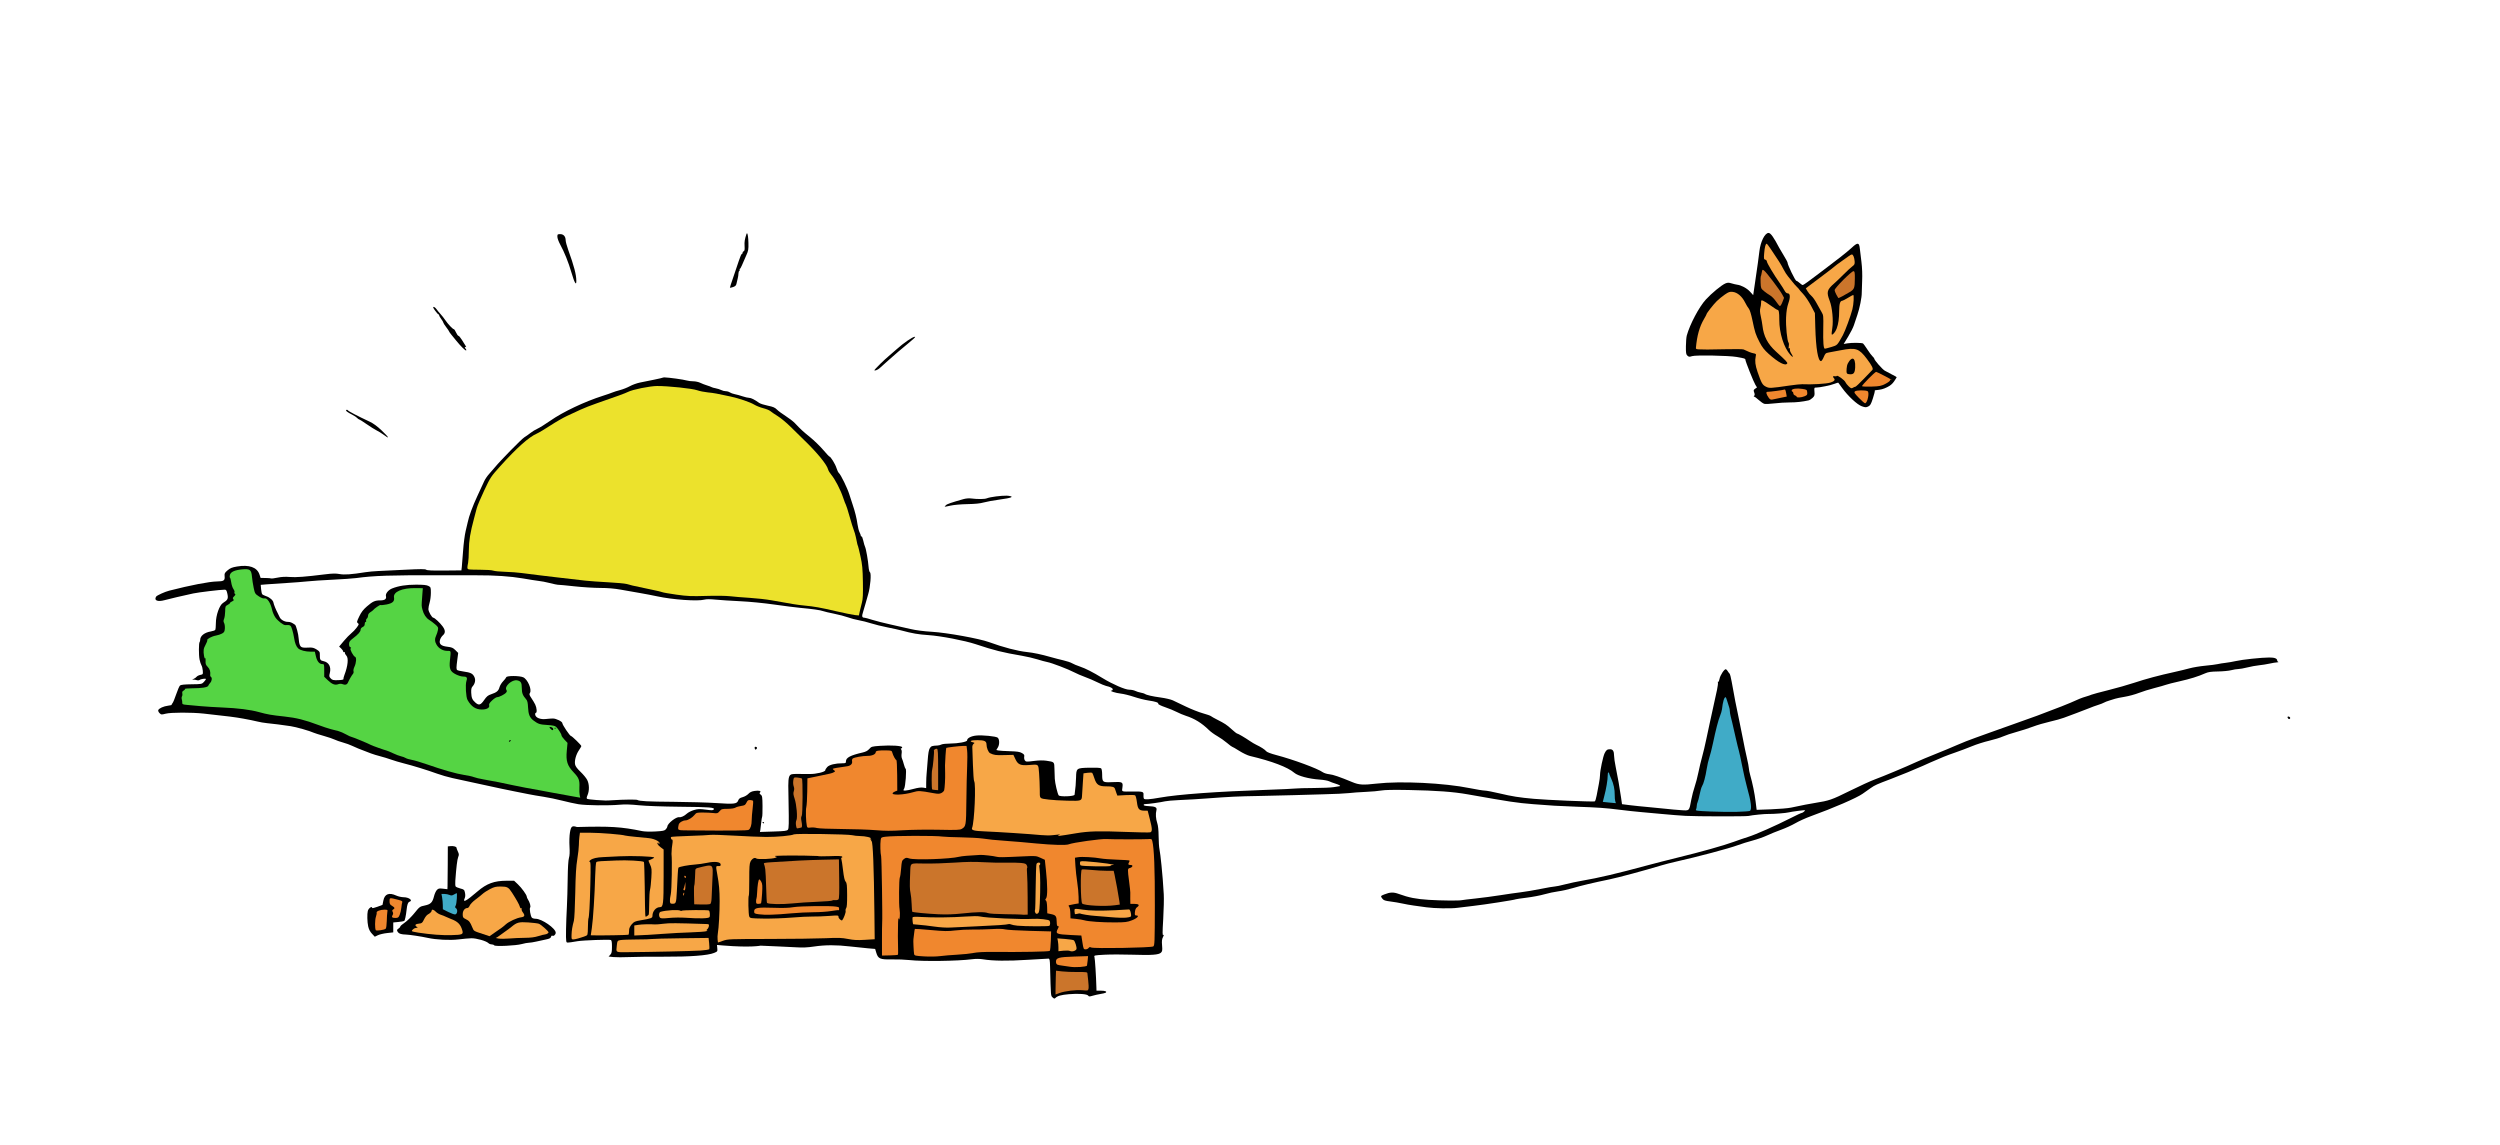 <?xml version="1.0" encoding="UTF-8"?>
<svg width="255.99mm" height="117.26mm" version="1.1" viewBox="0 0 907.06 415.5" xmlns="http://www.w3.org/2000/svg" xmlns:osb="http://www.openswatchbook.org/uri/2009/osb">
<defs>
<linearGradient id="a" gradientTransform="translate(-31.946 -27.197)" osb:paint="solid">
<stop stop-color="#f7a747" offset="0"/>
</linearGradient>
<linearGradient id="b" gradientTransform="translate(105.97 431.26)" osb:paint="solid">
<stop stop-color="#f0872e" offset="0"/>
</linearGradient>
<linearGradient id="d" osb:paint="solid">
<stop stop-color="#40abc7" offset="0"/>
</linearGradient>
<linearGradient id="e" osb:paint="solid">
<stop stop-color="#ece22c" offset="0"/>
</linearGradient>
<linearGradient id="c" osb:paint="solid">
<stop stop-color="#cb752b" offset="0"/>
</linearGradient>
<linearGradient id="f" osb:paint="solid">
<stop stop-color="#55d444" offset="0"/>
</linearGradient>
</defs>
<g transform="translate(-31.857 -182.13)">
<path d="m358.58 78.686c0.489-0.188 0.835 0.064 0.603 0.439-0.211 0.341-1.024 0.333-1.024-0.01 0-0.147 0.189-0.341 0.421-0.429z"/>
<g transform="translate(201.54 10.668)">
<path d="m442.33 293.18c1.143-4.11 4.465-10.371 6.93-13.061 2.076-2.266 5.712-5.254 7.083-5.822 0.8-0.331 1.196-0.334 2.232-0.018 0.693 0.211 1.607 0.428 2.031 0.481 1.508 0.188 3.565 1.304 4.681 2.54l1.132 1.253 0.678-4.612c0.935-6.354 1.266-8.742 1.576-11.362 0.41-3.465 1.99-6.6 3.326-6.6 0.741 0 1.856 1.557 3.843 5.364 0.226 0.432 1.002 1.749 1.725 2.926 0.723 1.177 1.315 2.287 1.315 2.465 0 0.827 2.806 6.628 3.21 6.637 0.198 4e-3 0.724 0.345 1.169 0.758 0.445 0.412 0.946 0.75 1.113 0.75 0.167 0 0.991-0.514 1.831-1.143s2.333-1.742 3.318-2.475 2.754-2.075 3.932-2.982c1.178-0.907 3.275-2.515 4.66-3.572 1.385-1.057 3.219-2.576 4.075-3.375 2.088-1.948 2.653-1.925 2.896 0.122 0.103 0.866 0.376 3.127 0.608 5.025 0.265 2.163 0.36 4.737 0.256 6.9-0.091 1.897-0.155 3.855-0.142 4.35 0.04 1.546-0.767 5.602-1.583 7.95-0.43 1.238-0.994 2.925-1.255 3.75s-1.203 2.701-2.096 4.168l-1.623 2.668 1.44-0.237c1.53-0.251 5.145-0.213 5.586 0.06 0.145 0.089 0.843 1.058 1.551 2.152s1.573 2.246 1.921 2.561c0.348 0.314 0.633 0.699 0.633 0.854 0 0.496 2.816 3.714 3.75 4.286 0.495 0.303 1.676 0.931 2.625 1.397 0.949 0.465 1.725 0.906 1.725 0.979 0 0.073-0.409 0.739-0.91 1.481-0.638 0.945-1.404 1.59-2.566 2.158-1.426 0.698-2.198 0.896-4.236 1.09-0.199 0.019-0.305 0.126-0.236 0.239 0.069 0.112-0.24 1.339-0.688 2.725-0.687 2.127-0.953 2.587-1.704 2.943-0.782 0.371-1.065 0.36-2.333-0.09-1.658-0.589-5.006-3.707-7.121-6.632-0.716-0.99-1.342-1.851-1.392-1.913-0.05-0.062-0.652 0.112-1.338 0.387-1.369 0.548-5.359 1.375-6.631 1.376-0.781 5e-5 -0.801 0.043-0.68 1.493 0.11 1.321 0.03 1.581-0.696 2.259-0.451 0.422-1.09 0.826-1.42 0.899-2.282 0.504-4.531 0.748-6.88 0.746-1.496-1e-3 -4.004 0.156-5.574 0.35s-3.19 0.267-3.6 0.161-1.337-0.736-2.059-1.4-1.458-1.208-1.635-1.208c-0.228 0-0.227-0.095 3e-3 -0.325 0.233-0.233 0.231-0.572-6e-3 -1.2-0.291-0.771-0.25-0.932 0.345-1.349l0.676-0.473-0.588-0.951c-0.651-1.053-3.63-8.536-3.631-9.12 0-0.389-0.266-0.472-3.151-0.984-2.881-0.511-14.872-0.735-16.185-0.301-0.956 0.315-1.18 0.294-1.684-0.162-0.502-0.454-0.578-0.917-0.554-3.405 0.015-1.583 0.158-3.351 0.319-3.929z"/>
<path d="m447.31 298.23c0.949 6e-3 2.062 0.03 2.475 0.053s3.429-0.027 6.704-0.112c3.275-0.085 6.177-0.046 6.45 0.086 1.685 0.816 2.716 1.214 3.602 1.39 0.949 0.188 0.994 0.254 0.794 1.144-0.353 1.568-0.158 3.22 0.66 5.591 1.411 4.093 1.768 4.729 3.007 5.361 1.263 0.644 1.57 0.63 8.783-0.423 1.897-0.277 3.889-0.481 4.425-0.454 3.445 0.174 8.699-0.133 10.231-0.598 1.376-0.418 1.851-0.996 1.284-1.563-0.532-0.532-0.399-0.905 0.26-0.733 0.33 0.086 0.676 0.033 0.77-0.119 0.23-0.372 2.84 1.528 3.135 2.282 0.129 0.33 0.658 1.001 1.175 1.491 0.808 0.766 1.023 0.839 1.526 0.525 0.322-0.201 0.729-0.366 0.903-0.366 0.175 0 1.56-1.299 3.079-2.886 1.519-1.587 2.907-3.031 3.084-3.209 0.422-0.423-0.151-1.585-1.973-4.005-2.88-3.824-4.016-4.2-9.499-3.148-1.787 0.343-3.771 0.714-4.408 0.825-1.038 0.181-1.221 0.353-1.765 1.662-0.334 0.803-0.777 1.46-0.984 1.46-1.094 0-1.856-4.552-2.075-12.389l-0.141-5.039-1.438-2.736c-0.791-1.505-2.079-3.413-2.863-4.241-0.784-0.828-1.425-1.562-1.425-1.63 0-0.068-0.372-0.482-0.826-0.92s-1.163-1.243-1.575-1.79-1.125-1.424-1.585-1.95c-0.46-0.526-1.213-1.698-1.673-2.606s-1.196-2.19-1.635-2.85c-1.425-2.142-1.776-2.672-3.025-4.568-0.677-1.027-1.335-1.871-1.462-1.875-0.396-0.012-0.724 1.251-0.904 3.488-0.157 1.947-0.12 2.159 0.407 2.297 0.319 0.083 0.58 0.38 0.58 0.659 0 0.543 2.56 4.84 4.646 7.799 0.698 0.99 1.494 2.239 1.77 2.775 0.306 0.597 0.728 0.975 1.087 0.975 0.965 0 1.076 1.331 0.297 3.57-0.482 1.386-0.732 2.925-0.834 5.13-0.147 3.204 0.375 8.548 0.901 9.213 0.158 0.199 0.193 0.79 0.078 1.312-0.153 0.697-0.114 0.891 0.148 0.73 0.237-0.146 0.324-0.028 0.259 0.354-0.053 0.316 0.114 0.904 0.373 1.308 0.967 1.508 0.865 1.926-0.183 0.75-2.39-2.68-4.041-7.893-4.041-12.761 0-2.763-0.155-3.606-0.665-3.606-0.166 0-1.236-0.68-2.38-1.512s-2.411-1.638-2.817-1.793c-0.69-0.262-0.738-0.217-0.738 0.689 0 0.533-0.127 1.412-0.282 1.953-0.199 0.695-0.15 1.574 0.168 2.998 0.247 1.108 0.517 2.622 0.598 3.364 0.426 3.873 1.885 6.674 4.908 9.428 3.649 3.324 4.288 4 4.086 4.326-0.628 1.016-3.177-0.302-6.719-3.474-1.592-1.425-2.373-2.424-3.287-4.2-1.465-2.846-1.708-3.591-2.635-8.059-0.443-2.136-0.949-3.771-1.284-4.148-0.304-0.343-0.922-1.365-1.373-2.273-1.076-2.165-2.788-3.63-4.458-3.817-1.102-0.123-1.491 8e-3 -2.904 0.981-0.898 0.618-2.195 1.678-2.884 2.355-1.23 1.21-3.735 4.408-3.735 4.77 0 0.101-0.412 0.883-0.915 1.737-1.636 2.774-2.557 6.066-2.942 10.516-0.035 0.402 0.271 0.494 1.682 0.503z" fill="url(#a)"/>
<path d="m500.46 304.2c0.235-1.178 1.341-2.619 2.01-2.619 0.69 0 1.048 1.187 0.952 3.154-0.105 2.146-0.582 2.683-2.22 2.496-0.736-0.084-0.881-0.242-0.921-1-0.026-0.495 0.054-1.409 0.179-2.031z"/>
<path d="m470.34 277.08c0.631 0.525 1.629 1.228 2.217 1.563 0.588 0.335 1.542 1.307 2.12 2.161s1.205 1.616 1.394 1.694c0.196 0.082 0.599-0.521 0.942-1.411l0.599-1.553-0.639-1.2c-0.876-1.645-5.811-8.157-6.602-8.712-0.62-0.435-0.65-0.408-0.859 0.797-0.119 0.686-0.277 1.309-0.352 1.383-0.074 0.074-0.098 1.078-0.051 2.23 0.081 2.021 0.124 2.128 1.231 3.048z" fill="url(#c)"/>
<path d="m472.04 315.76c0.412 0.586 0.772 0.787 1.236 0.692 0.36-0.074 1.705-0.354 2.989-0.623l2.334-0.489-0.199-1.102c-0.238-1.317-0.383-1.611-0.699-1.415-0.263 0.162-5.254 0.822-6.11 0.807-0.644-0.011-0.467 0.83 0.45 2.131z" fill="url(#b)"/>
<path d="m480.68 313.58c0.165 0 0.3 0.261 0.3 0.58s0.27 0.665 0.6 0.77 0.6 0.316 0.6 0.47c0 0.429 1.693 0.333 2.879-0.163 0.945-0.395 1.05-0.549 0.965-1.425-0.091-0.944-0.16-0.993-1.775-1.249-2.008-0.319-3.87-0.04-3.87 0.58 0 0.24 0.135 0.436 0.3 0.436z" fill="url(#b)"/>
<path d="m487.58 278.86c0.459 0.37 1.333 1.617 1.942 2.772s1.401 2.572 1.76 3.15c0.61 0.982 0.646 1.359 0.561 5.85-0.097 5.103 0.083 7.35 0.588 7.35 0.171 0 1.236-0.281 2.368-0.625 2.199-0.668 2.068-0.533 4.159-4.274 0.804-1.437 2.829-6.944 3.455-9.395 0.463-1.813 0.649-5.207 0.285-5.207-0.102 0-0.964 0.472-1.914 1.05s-1.863 1.05-2.027 1.05c-0.78 0-1.123 1.075-1.141 3.572-0.021 2.957-0.271 4.754-0.907 6.516-0.438 1.214-1.475 2.462-1.787 2.15-0.087-0.087 3e-3 -1.13 0.199-2.319 0.438-2.652-0.014-7.467-0.924-9.83-1.25-3.249-1.045-4.052 1.634-6.389 0.661-0.577 2.215-2.063 3.452-3.302s2.65-2.541 3.139-2.894c0.739-0.533 0.876-0.824 0.815-1.729-0.097-1.443-0.548-2.578-1.021-2.569-0.21 4e-3 -0.72 0.278-1.132 0.609-0.412 0.331-1.492 1.1-2.4 1.708s-1.718 1.187-1.8 1.287c-0.195 0.236-3.669 2.913-6.9 5.317-1.403 1.043-2.983 2.231-3.513 2.638l-0.963 0.741 0.619 1.05c0.341 0.577 0.995 1.352 1.453 1.722z" fill="url(#a)"/>
<path d="m496.61 278.4c0.348 0.624 0.663 1.168 0.7 1.209 0.093 0.104 2.425-1.126 4.154-2.191 1.667-1.027 1.806-1.398 1.84-4.924 0.02-2.138-0.055-2.56-0.472-2.643-0.637-0.128-6.854 6.095-6.854 6.86 0 0.305 0.285 1.065 0.632 1.689z" fill="url(#c)"/>
<path d="m507.01 317.78c0.847 0 1.683-3.907 0.935-4.369-0.728-0.45-4.152-0.404-4.618 0.062-0.371 0.371-0.177 0.687 1.455 2.368 1.036 1.067 2.038 1.94 2.228 1.94z" fill="url(#b)"/>
<path d="m509.37 311.73c2.878-0.094 3.459-0.208 4.983-0.976 0.949-0.478 1.725-1.058 1.725-1.289 0-0.25 0.151-0.332 0.375-0.203 0.206 0.119 0.307 0.14 0.225 0.047-0.239-0.268-5.367-2.928-5.644-2.928-0.452 0-5.311 4.943-5.113 5.202 0.106 0.139 1.658 0.204 3.45 0.146z" fill="url(#b)"/>
</g>
<path transform="translate(74.112 249.12)" d="m228.8 17.664c-0.078-0.042-0.16 0.05-0.24 0.295-0.627 1.915-0.76 2.772-0.668 4.299 0.077 1.286-6e-3 1.789-0.311 1.906-0.228 0.088-0.414 0.346-0.414 0.576s-0.128 0.418-0.283 0.418-0.639 1.115-1.078 2.477c-0.439 1.361-1.362 4.094-2.051 6.074-0.689 1.98-1.226 3.647-1.191 3.705 0.034 0.058 0.544-0.054 1.133-0.248 0.788-0.26 1.114-0.564 1.234-1.154 0.09-0.441 0.292-1.29 0.449-1.887s0.287-1.433 0.287-1.857c0-0.425 0.137-0.857 0.305-0.961s0.228-0.315 0.133-0.469c-0.095-0.154-0.065-0.279 0.068-0.279 0.133-6.2e-4 0.502-0.643 0.818-1.426 0.316-0.783 0.977-2.3 1.469-3.373 0.808-1.76 0.888-2.214 0.828-4.643-0.049-1.995-0.253-3.326-0.488-3.453zm-67.801 0.295c-0.96 0-1.033 0.066-1.033 0.949 0 0.523 0.462 1.791 1.025 2.816 1.516 2.759 3.004 6.462 4.088 10.184 1.091 3.747 1.799 4.944 1.77 2.99-0.035-2.346-0.802-5.268-2.949-11.24-0.504-1.403-0.919-2.958-0.924-3.457-0.013-1.395-0.76-2.242-1.977-2.242zm-45.922 26.4c-0.32 0-0.172 0.385 0.521 1.35 0.533 0.743 1.082 1.35 1.219 1.35 0.137 0 0.248 0.157 0.248 0.348 0 0.191 0.338 0.789 0.75 1.33 0.412 0.541 0.75 1.116 0.75 1.279s0.473 0.917 1.051 1.674c0.578 0.757 1.051 1.458 1.051 1.559s0.37 0.632 0.824 1.182c0.454 0.55 1.23 1.503 1.725 2.117 1.651 2.047 3.445 3.819 3.654 3.609 0.114-0.114 0.047-0.367-0.148-0.562-0.47-0.47-0.456-0.932 0.019-0.639 0.235 0.145 0.2-0.046-0.092-0.508-0.256-0.406-0.864-1.379-1.35-2.162-0.486-0.783-1.032-1.425-1.213-1.426-0.181-2.9e-4 -0.573-0.541-0.871-1.201s-0.652-1.199-0.789-1.199c-0.392 0-2.122-1.821-3.107-3.272-0.494-0.727-1.274-1.724-1.734-2.217-0.46-0.492-1.111-1.282-1.447-1.754-0.336-0.472-0.814-0.857-1.06-0.857zm174.57 10.848c-0.726-0.038-4.088 2.25-6.623 4.547-1.126 1.02-2.416 2.14-2.865 2.488-0.45 0.348-1.828 1.617-3.062 2.818-1.234 1.201-2.184 2.244-2.109 2.318 0.219 0.219 1.23-0.186 1.863-0.748 0.323-0.287 1.798-1.607 3.277-2.932 2.366-2.119 4.545-3.983 7.004-5.99 1.922-1.569 2.746-2.342 2.625-2.463-0.024-0.024-0.061-0.036-0.109-0.039zm-90.814 14.736c-0.22-0.005-0.363 0.004-0.404 0.029-0.157 0.097-1.687 0.459-3.398 0.805-1.712 0.346-4.016 0.813-5.121 1.037-1.105 0.225-2.74 0.816-3.637 1.315s-2.491 1.132-3.543 1.406-2.316 0.674-2.811 0.887c-0.495 0.213-2.049 0.751-3.451 1.197-6.618 2.106-14.466 5.826-19.049 9.027-1.815 1.268-3.908 2.571-4.65 2.897s-1.891 1.022-2.551 1.547c-0.66 0.525-1.673 1.244-2.25 1.596-0.981 0.598-8.775 8.542-10.668 10.873-0.469 0.578-1.409 1.662-2.09 2.408-0.681 0.746-1.497 1.957-1.815 2.691-0.317 0.734-1.437 3.16-2.486 5.393-1.641 3.49-3.04 7.303-3.473 9.459-0.066 0.33-0.4 1.746-0.74 3.148-0.341 1.403-0.76 4.644-0.934 7.201-0.173 2.558-0.384 5.201-0.467 5.875l-0.148 1.225-6.172 0.061c-4.441 0.044-6.291-0.039-6.604-0.299-0.338-0.281-2.041-0.28-7.693 4e-3 -3.993 0.201-8.408 0.413-9.81 0.473s-3.428 0.247-4.5 0.418c-5.129 0.82-7.656 1-9.432 0.672-1.377-0.254-2.568-0.231-5.25 0.104-7.278 0.908-10.538 1.152-12.814 0.963-1.601-0.133-3.017-0.056-4.432 0.24-1.143 0.239-2.181 0.371-2.307 0.293s-1.041-0.152-2.033-0.166l-1.803-0.025-0.414-1.244c-0.873-2.628-3.756-3.647-8.176-2.891-1.782 0.305-2.465 0.583-3.406 1.389-1.065 0.911-1.167 1.122-1.062 2.201 0.143 1.486-0.331 1.799-2.775 1.83-2.759 0.035-9.67 1.368-17.346 3.346-1.581 0.407-4.442 1.704-4.721 2.139-0.893 1.394 0.507 1.998 3.023 1.305 1.758-0.484 6.711-1.645 10.434-2.443 1.95-0.418 9.864-1.366 11.414-1.367 0.54-4.9e-4 0.705 0.26 0.98 1.543 0.369 1.721 0.13 2.212-1.607 3.283-1.276 0.787-2.572 4.457-2.578 7.307-0.003 1.164-0.103 2.269-0.225 2.455-0.121 0.186-0.828 0.438-1.57 0.561-2.346 0.386-3.9 1.617-3.9 3.09 0 0.308-0.09 0.652-0.201 0.764-0.332 0.331-0.345 4.731-0.02 6.344 0.166 0.823 0.474 1.77 0.686 2.102 0.211 0.332 0.429 1.203 0.484 1.938 0.098 1.298 0.073 1.342-0.891 1.541-0.545 0.113-1.153 0.418-1.35 0.678-0.197 0.26-0.697 0.611-1.109 0.781-0.58 0.238-0.612 0.296-0.148 0.254 0.33-0.03 0.91 0.05 1.289 0.178 0.379 0.128 0.851 0.103 1.049-0.055 0.465-0.37 2.311-0.631 2.311-0.326 0 0.128-0.335 0.596-0.746 1.039-0.728 0.786-0.841 0.808-4.467 0.852-2.535 0.031-3.868 0.168-4.186 0.432-0.256 0.213-0.891 1.661-1.41 3.219-0.519 1.558-1.128 3.017-1.353 3.242-0.225 0.225-0.344 0.474-0.266 0.553 0.079 0.079-0.501 0.221-1.289 0.316-1.635 0.198-3.346 0.968-3.596 1.619-0.093 0.243 0.114 0.728 0.463 1.076 0.601 0.601 0.715 0.612 2.217 0.219 1.909-0.5 9.455-0.517 13.883-0.031 9.268 1.017 11.105 1.251 14.25 1.812 1.897 0.339 4.194 0.808 5.102 1.043 0.907 0.235 2.527 0.513 3.6 0.615 2.153 0.206 5.333 0.611 8.549 1.088 1.932 0.287 6.982 1.728 8.4 2.397 0.33 0.156 1.958 0.669 3.617 1.141s3.43 1.072 3.938 1.334c0.507 0.262 1.86 0.736 3.004 1.053 1.144 0.317 2.612 0.847 3.262 1.176 1.083 0.549 2.893 1.28 6.881 2.781 0.825 0.31 2.35 0.778 3.391 1.039 1.041 0.261 2.796 0.799 3.9 1.195 1.104 0.396 3.156 1.008 4.559 1.359 3.329 0.835 8.762 2.511 12.15 3.748 1.485 0.542 3.981 1.263 5.549 1.603 1.567 0.34 4.809 1.045 7.201 1.566 10.327 2.249 12.613 2.737 15.449 3.289 1.65 0.321 3.945 0.777 5.1 1.014s3.535 0.646 5.289 0.91c1.754 0.264 4.791 0.895 6.75 1.4 1.959 0.506 4.641 1.096 5.961 1.312 2.725 0.446 10.984 0.543 14.955 0.176 1.833-0.17 3.972-0.11 6.9 0.191 2.549 0.263 8.56 0.483 15.045 0.549 10.996 0.112 12.639 0.246 12.176 0.994-0.209 0.337-0.706 0.348-2.863 0.06-2.235-0.297-2.856-0.278-4.312 0.141-0.936 0.269-2.105 0.869-2.6 1.332-0.888 0.831-2.086 1.384-2.732 1.264-1.122-0.21-4.318 2.32-4.318 3.418 0 0.185-0.244 0.616-0.541 0.959-0.464 0.535-1.005 0.649-3.824 0.805-1.901 0.105-3.917 0.047-4.785-0.135-7.554-1.575-11.647-1.804-23.635-1.48-1.799-0.594-2.181-0.291-2.562 2.018-0.192 1.165-0.259 3.296-0.156 5.018 0.122 2.041 0.059 3.375-0.199 4.193-0.241 0.765-0.408 3.483-0.459 7.5-0.044 3.465-0.17 7.988-0.279 10.051-0.323 6.075-0.437 11.797-0.25 12.559 0.19 0.774-0.062 0.769 4.143 0.08 2.038-0.334 11.421-0.67 12.043-0.432 0.293 0.112 0.406 0.793 0.406 2.43 0 1.875-0.107 2.389-0.611 2.926l-0.611 0.65 1.736 0.186c0.955 0.102 3.56 0.103 5.787 4e-3 2.228-0.099 7.897-0.16 12.6-0.135 9.336 0.05 15.923-0.447 18.148-1.367 1.241-0.513 1.278-0.568 1.168-1.709l-0.113-1.18 2.293 0.193c10.012 0.829 13.529 0.06 13.529 0.06 1.444 0.082 4.312 0.209 6.375 0.279s5.1 0.217 6.75 0.326c2.134 0.141 3.932 0.058 6.232-0.287 4.033-0.605 8.194-0.615 13.084-0.035 2.081 0.247 4.985 0.55 6.453 0.674l2.67 0.227 0.404 1.35c0.671 2.231 1.371 2.535 5.654 2.451 1.994-0.039 4.861 0.069 6.369 0.24 4.805 0.544 17.472 0.377 22.766-0.301 1.337-0.171 2.791-0.163 3.898 0.021 3.572 0.595 8.989 0.661 16.168 0.193 3.96-0.258 7.411-0.455 7.668-0.438 0.383 0.026 0.481 0.553 0.543 2.908 0.291 11.054 0.25 10.546 0.92 11.17 0.539 0.502 0.69 0.527 1.049 0.168 0.726-0.726 2.033-1.085 4.861-1.338 3.428-0.306 6.643-0.066 7.008 0.523 0.227 0.368 0.464 0.375 1.561 0.047 0.71-0.213 1.991-0.5 2.848-0.639 0.857-0.138 1.704-0.34 1.881-0.449 0.669-0.414-0.083-0.758-1.656-0.758h-1.631l-0.031-1.125c-0.108-4.055-0.519-10.528-0.703-11.064-0.214-0.625-0.127-0.646 3.666-0.857 2.137-0.118 6.679-0.121 10.094-6e-3 7.041 0.237 9.577 0.05 10.391-0.764 0.466-0.466 0.525-0.866 0.379-2.607-0.137-1.631-0.063-2.271 0.361-3.092 0.37-0.716 0.405-0.926 0.113-0.684-0.361 0.3-0.368-0.533-0.057-5.852 0.2-3.41 0.287-7.413 0.195-8.898-0.317-5.104-0.388-6.012-0.824-10.5-0.241-2.475-0.568-5.109-0.729-5.852s-0.302-2.877-0.318-4.746c-0.019-2.234-0.191-3.876-0.502-4.791-0.517-1.521-0.635-3.364-0.295-4.611 0.286-1.049-0.38-1.407-2.805-1.51-1.153-0.049-1.836-0.208-1.836-0.428 0-0.192 0.303-0.339 0.674-0.324 0.842 0.033 5.714-0.651 7.125-1 0.578-0.143 2.806-0.34 4.951-0.438 4.308-0.197 6.672-0.335 10.049-0.588 8.542-0.64 11.3-0.771 19.051-0.904 4.785-0.082 10.387-0.216 12.449-0.297s6.972-0.222 10.908-0.312c3.936-0.091 8.12-0.287 9.299-0.438 1.179-0.15 3.898-0.347 6.043-0.438s4.711-0.315 5.701-0.502c1.203-0.227 4.489-0.287 9.9-0.182 10.063 0.196 16.218 0.647 21.449 1.574 15.716 2.784 17.511 3.054 23.699 3.564 6.042 0.498 9.441 0.696 15.75 0.918 7.763 0.273 10.661 0.477 15.451 1.086 2.558 0.325 6.134 0.715 7.949 0.865 1.815 0.151 5.394 0.476 7.951 0.723 2.558 0.247 6.27 0.539 8.25 0.65 4.034 0.226 21.868 0.254 22.799 0.035 1.331-0.312 6.084-0.784 7.35-0.73 1.494 0.064 6.437-0.325 7.301-0.574 0.839-0.242 5.9-0.907 5.9-0.775 0 0.261-0.882 0.973-1.205 0.973-0.191 0-2.057 0.871-4.146 1.936-5.278 2.69-12.666 5.954-15.35 6.781-1.238 0.381-3.6 1.19-5.25 1.799-3.58 1.32-11.79 3.626-20.25 5.689-3.382 0.825-8.377 2.104-11.1 2.842-10.78 2.922-17.777 4.57-23.549 5.543-1.815 0.306-4.633 0.907-6.26 1.334s-3.298 0.775-3.715 0.775-2.731 0.399-5.143 0.885c-2.411 0.486-5.667 1.034-7.234 1.219-1.567 0.185-4.875 0.659-7.35 1.053s-6.525 0.932-9 1.195c-2.475 0.263-4.702 0.533-4.949 0.6-0.892 0.241-7.446 0.185-12-0.104-4.633-0.293-7.242-0.806-10.945-2.15-1.944-0.706-3.129-0.661-5.26 0.191-1.357 0.543-1.383 0.602-0.646 1.559 0.434 0.565 0.983 0.754 2.889 0.99 1.293 0.161 3.243 0.493 4.332 0.738s2.925 0.573 4.08 0.729 3.248 0.445 4.65 0.643c2.893 0.409 9.007 0.511 11.25 0.188 0.825-0.119 3.389-0.427 5.699-0.686 4.149-0.465 15.075-2.165 15.465-2.406 0.111-0.069 1.907-0.335 3.99-0.592 2.083-0.257 4.958-0.806 6.391-1.221 1.432-0.415 3.695-0.896 5.029-1.068 1.334-0.172 3.708-0.699 5.275-1.17 3.033-0.911 7.484-1.971 13.35-3.18 3.228-0.665 12.759-3.233 18.75-5.051 1.238-0.376 3.6-0.986 5.25-1.355 7.967-1.784 19.406-4.827 22.5-5.986 1.32-0.495 3.75-1.255 5.4-1.689s4.013-1.264 5.25-1.844c1.238-0.58 3.532-1.514 5.1-2.076 1.567-0.562 3.901-1.629 5.184-2.373 1.283-0.744 3.779-1.877 5.549-2.518 8.2-2.966 16.682-6.637 18.805-8.139 0.801-0.567 2.146-1.512 2.986-2.102 1.484-1.04 2.173-1.351 7.227-3.256 3.226-1.216 9.12-3.634 11.701-4.801 1.155-0.522 2.369-1.069 2.699-1.215 4.127-1.822 5.922-2.543 8.85-3.551 1.897-0.653 4.733-1.722 6.301-2.375 1.567-0.653 4.343-1.536 6.168-1.963 1.825-0.426 4.068-1.118 4.984-1.537 0.917-0.419 3.136-1.161 4.932-1.65 1.796-0.489 4.481-1.354 5.967-1.922s4.253-1.384 6.15-1.812 4.192-1.068 5.1-1.42 2.907-1.094 4.443-1.652c1.537-0.558 3.63-1.363 4.65-1.787 1.021-0.425 2.53-0.979 3.356-1.23 0.825-0.252 1.77-0.622 2.1-0.822s1.209-0.543 1.951-0.76c0.742-0.217 1.687-0.511 2.1-0.654 0.412-0.143 1.964-0.46 3.449-0.703s3.78-0.866 5.1-1.385c1.32-0.519 3.886-1.32 5.701-1.783 1.815-0.463 3.704-1.001 4.199-1.193 0.495-0.193 2.68-0.749 4.856-1.238 3.95-0.888 6.838-1.79 9.402-2.932 1.056-0.471 2.082-0.616 4.611-0.656 1.789-0.029 3.944-0.237 4.791-0.463 0.847-0.226 1.991-0.412 2.541-0.414 0.55-2e-3 2.034-0.266 3.299-0.588 1.265-0.322 3.178-0.672 4.25-0.777 1.073-0.105 2.802-0.38 3.844-0.613s2.256-0.434 2.699-0.447c0.443-0.013 0.638-0.093 0.432-0.176-0.206-0.083-0.375-0.284-0.375-0.447 0-0.789-0.923-1.153-2.902-1.145-2.842 0.012-9.753 0.749-12.098 1.289-1.073 0.247-2.76 0.541-3.75 0.652s-2.272 0.318-2.85 0.459c-0.578 0.141-2.603 0.403-4.5 0.58s-4.462 0.604-5.699 0.947-3.694 0.94-5.459 1.326c-5.595 1.225-10.468 2.531-14.609 3.912-2.209 0.737-6.461 1.947-9.449 2.689-2.988 0.742-5.703 1.475-6.033 1.629s-1.275 0.475-2.1 0.713c-1.438 0.415-2.609 0.884-5.551 2.225-1.231 0.561-3.362 1.388-12.148 4.715-1.65 0.625-5.634 2.049-8.852 3.166-3.217 1.117-6.794 2.391-7.949 2.832-1.155 0.441-3.653 1.342-5.551 2-1.897 0.658-4.935 1.857-6.75 2.662s-5.324 2.266-7.799 3.246c-2.475 0.981-5.58 2.282-6.9 2.893-3.651 1.689-11.967 5.174-15.014 6.291-1.493 0.547-5.619 2.434-9.168 4.193-6.498 3.222-7.41 3.538-12.568 4.357-2.136 0.339-4.299 0.761-8.699 1.697-1.073 0.228-4.318 0.503-7.211 0.609l-5.262 0.193-0.381-3.066c-0.38-3.045-1.081-6.459-1.975-9.621-0.256-0.907-0.467-1.986-0.469-2.398s-0.339-2.168-0.746-3.9c-0.408-1.732-1.026-4.702-1.375-6.6-0.349-1.897-0.947-4.869-1.33-6.602-0.846-3.83-2.161-10.587-2.773-14.25-0.248-1.485-0.605-2.837-0.791-3.006s-0.483-0.566-0.66-0.883c-0.177-0.316-0.473-0.626-0.658-0.688-0.528-0.176-2.099 2.219-2.322 3.539-0.111 0.655-0.322 1.115-0.471 1.023-0.149-0.092-0.198 0.022-0.109 0.252 0.088 0.23-0.054 1.418-0.316 2.641-0.968 4.514-2.252 10.377-2.686 12.271-0.246 1.073-0.793 3.639-1.217 5.701-0.424 2.062-1.096 4.896-1.492 6.299-0.396 1.403-1.006 3.958-1.355 5.678-0.349 1.72-0.964 4.073-1.367 5.229s-0.95 3.248-1.213 4.652c-0.803 4.287-0.57 4.051-3.805 3.842-1.522-0.099-3.846-0.307-5.166-0.463s-4.29-0.448-6.6-0.648-5.409-0.519-6.887-0.709l-2.686-0.346-0.363-2.531c-0.467-3.271-1.215-7.532-1.94-11.035-0.316-1.531-0.576-3.33-0.576-3.996 0-1.649-0.439-2.373-1.436-2.367-1.052 6e-3 -1.372 0.235-1.977 1.414-0.578 1.127-1.682 6.324-1.686 7.938-2e-3 0.608-0.185 2.026-0.41 3.15-0.225 1.125-0.585 3.022-0.799 4.219-0.214 1.196-0.537 2.19-0.717 2.207-1.603 0.152-17.418-0.523-22.076-0.941-5.37-0.483-7.912-0.885-12.496-1.978-2.336-0.557-4.731-1.012-5.322-1.012-0.591-1e-5 -3-0.392-5.354-0.871-9.305-1.895-25.184-2.667-33.975-1.652-4.845 0.559-6.271 0.47-8.703-0.539-4.615-1.915-7.019-2.738-8.4-2.873-0.825-0.081-1.865-0.402-2.311-0.715-1.953-1.373-10.731-4.613-16.873-6.229-2.009-0.528-3.433-1.071-3.67-1.395-0.413-0.565-2.021-1.605-3.633-2.35-0.542-0.251-1.555-0.849-2.25-1.328-1.8-1.241-4.374-2.75-4.693-2.75-0.149 0-1.035-0.695-1.967-1.547-1.77-1.618-2.459-2.074-5.361-3.543-0.966-0.489-1.937-1.039-2.158-1.223s-1.552-0.651-2.955-1.037-4.144-1.468-6.09-2.404c-1.946-0.936-4.114-1.971-4.816-2.297-0.702-0.326-2.659-0.78-4.35-1.01-3.104-0.421-5.223-0.909-5.773-1.33-0.165-0.126-0.836-0.327-1.49-0.445-0.654-0.118-1.558-0.405-2.01-0.639-0.451-0.233-1.421-0.424-2.154-0.424-1.493 0-5.988-1.952-9.645-4.186-3.598-2.198-6.225-3.539-8.25-4.215-1.073-0.358-2.357-0.896-2.852-1.195-0.495-0.299-1.911-0.774-3.148-1.057s-3.33-0.824-4.65-1.203c-3.321-0.954-6.25-1.572-8.551-1.807-3.405-0.347-8.624-1.713-13.799-3.611-3.462-1.27-15.267-3.408-20.596-3.731-3.06-0.185-5.878-0.55-7.904-1.023-1.732-0.404-5.038-1.152-7.344-1.662-2.306-0.51-5.25-1.262-6.541-1.67-1.291-0.408-2.509-0.744-2.707-0.746-1.024-0.013-1.132-0.464-0.543-2.268 0.319-0.978 0.713-2.318 0.875-2.978s0.581-2.144 0.932-3.299c0.791-2.606 1.195-7.6 0.643-7.941-0.207-0.128-0.431-1-0.498-1.939-0.158-2.224-0.931-6.647-1.277-7.305-0.149-0.283-0.442-1.286-0.65-2.228s-0.495-1.645-0.635-1.559-0.256-0.018-0.256-0.234c-9.9e-4 -0.216-0.208-0.786-0.459-1.268-0.251-0.481-0.586-1.78-0.742-2.885-0.323-2.278-0.894-4.593-1.754-7.113-0.324-0.95-0.864-2.618-1.199-3.705-0.703-2.279-3.096-7.192-3.779-7.76-0.255-0.212-0.66-1.047-0.9-1.855-0.409-1.378-2.125-4.158-2.566-4.158-0.11 0-1.132-1.095-2.273-2.434-1.141-1.339-3.29-3.419-4.775-4.623-2.639-2.139-3.207-2.663-5.486-5.064-0.612-0.645-2.126-1.812-3.363-2.594-1.238-0.782-2.655-1.834-3.15-2.336-0.716-0.727-1.391-1.012-3.301-1.402-1.32-0.27-2.717-0.716-3.106-0.992-1.726-1.227-2.95-1.845-3.672-1.85-0.428-0.003-1.508-0.253-2.4-0.559-0.892-0.305-2.155-0.655-2.807-0.775-0.652-0.121-1.457-0.411-1.791-0.645-0.334-0.234-0.989-0.426-1.455-0.426-0.466 0-1.217-0.19-1.668-0.424-0.451-0.233-1.357-0.521-2.012-0.639-0.654-0.118-1.323-0.308-1.488-0.422-0.165-0.114-0.908-0.391-1.65-0.615-0.743-0.224-1.851-0.653-2.463-0.953s-1.751-0.547-2.529-0.547c-0.779 0-1.829-0.128-2.336-0.285-1.201-0.371-6.564-1.093-8.107-1.131zm-115.29 11.752c-0.048 9e-3 -0.096 0.027-0.141 0.055-0.393 0.243 0.27 0.776 2.186 1.76 0.753 0.386 1.546 0.915 1.762 1.176s0.509 0.473 0.652 0.473c0.143 0 1.375 0.778 2.738 1.727s3.02 1.989 3.68 2.312 1.673 0.943 2.25 1.375c2.622 1.962 2.406 1.357-0.508-1.428-1.531-1.463-2.97-2.515-4.275-3.127-4.559-2.137-7.75-3.807-7.977-4.174-0.075-0.122-0.223-0.175-0.367-0.148zm239.42 31.158c-1.985-0.036-5.929 0.461-7.152 0.953-0.856 0.345-3.387 0.362-5.934 0.039-0.627-0.079-1.773 0.035-2.549 0.254-4.46 1.26-5.961 1.78-6.396 2.219-0.267 0.27-0.466 0.519-0.439 0.553 0.026 0.034 0.988-0.151 2.137-0.41 1.2-0.271 3.811-0.501 6.139-0.541 2.773-0.048 4.617-0.235 5.85-0.592 0.99-0.287 3.602-0.765 5.803-1.062 4.398-0.595 5.449-1.035 3.26-1.363-0.19-0.029-0.433-0.044-0.717-0.049zm-205 28.883c5.362 0.014 11.168 0.018 12.9 8e-3 6.177-0.035 12.18 0.372 16.5 1.121 2.393 0.415 5.093 0.841 6 0.945s2.325 0.368 3.15 0.588c1.81 0.481 3.82 0.879 4.115 0.814 0.118-0.026 2.615 0.214 5.549 0.533 2.934 0.32 7.135 0.584 9.334 0.586 2.73 2e-3 5.11 0.202 7.5 0.631 1.926 0.346 5.054 0.895 6.951 1.221 1.897 0.326 4.665 0.857 6.15 1.18 5.664 1.231 14.732 1.873 17.17 1.217 0.759-0.205 2.117-0.206 4.131-6e-3 1.65 0.164 5.652 0.424 8.893 0.578 3.48 0.166 8.577 0.665 12.449 1.219 3.607 0.516 7.841 1.053 9.408 1.195 4.285 0.389 7.252 0.812 8.18 1.166 0.457 0.174 2.264 0.601 4.014 0.949 1.75 0.348 4.007 0.939 5.018 1.314s2.783 0.848 3.938 1.049c1.155 0.201 3.173 0.71 4.484 1.133 1.311 0.423 3.943 1.076 5.85 1.449s4.21 0.881 5.117 1.127c3.945 1.071 6.197 1.459 9.805 1.693 4.392 0.286 13.246 1.985 17.168 3.295 6.718 2.243 9.737 2.999 16.828 4.207 1.733 0.295 4.233 0.879 5.557 1.297 1.324 0.418 2.944 0.857 3.6 0.977 1.564 0.284 7.644 2.607 9.744 3.721 0.908 0.482 2.664 1.239 3.9 1.684 1.237 0.444 3.261 1.311 4.498 1.926 1.238 0.615 2.655 1.21 3.15 1.322 1.578 0.357 2.449 0.803 2.449 1.25 0 0.239-0.213 0.445-0.475 0.459-1.027 0.053 1.608 0.897 3.363 1.078 1.024 0.106 3.173 0.634 4.775 1.172 1.603 0.538 3.965 1.134 5.25 1.324 2.695 0.399 3.722 0.748 3.613 1.23-0.042 0.188 1.07 0.731 2.473 1.207s3.294 1.255 4.201 1.728c0.907 0.474 2.391 1.098 3.299 1.389 3.192 1.022 5.81 2.637 8.416 5.191 0.641 0.628 1.992 1.607 3.002 2.174 1.01 0.567 2.587 1.671 3.506 2.455 0.918 0.784 1.775 1.426 1.902 1.426s1.288 0.669 2.578 1.486c1.29 0.818 3.021 1.646 3.846 1.842 8.041 1.909 13.724 4.064 16.121 6.113 1.345 1.15 5.279 2.202 9.229 2.469 1.403 0.095 2.939 0.37 3.414 0.609s1.516 0.629 2.312 0.865c1.417 0.421 2.107 0.889 1.387 0.941-0.199 0.015-1.104 0.158-2.012 0.32-0.907 0.162-4.149 0.306-7.201 0.32s-6.09 0.096-6.75 0.184-5.115 0.295-9.9 0.459c-18.547 0.637-32.593 1.658-39.299 2.856-3.736 0.667-5.49 0.777-5.748 0.359-0.124-0.201-0.188-0.794-0.143-1.318 0.104-1.21-0.195-1.307-3.861-1.27-4.37 0.045-4.006 0.19-3.779-1.518 0.256-1.931 9.2e-4 -2.062-3.68-1.885-3.508 0.169-3.654 0.059-3.676-2.738-9e-3 -1.182-0.165-2.088-0.389-2.273-0.225-0.187-1.877-0.276-4.18-0.225-4.765 0.107-4.824 0.15-4.9 3.523-0.046 2.023-0.202 3.841-0.539 6.279-0.085 0.612-5.304 0.824-5.769 0.234-0.414-0.524-1.334-4.433-1.414-6.008-0.036-0.703-0.09-2.309-0.119-3.57-0.06-2.606 2e-3 -2.542-2.902-2.982-1.2-0.182-2.739-0.153-4.613 0.084-2.606 0.33-2.842 0.316-3.211-0.188-0.219-0.299-0.329-0.899-0.246-1.332 0.125-0.651-0.021-0.888-0.84-1.359-0.781-0.449-1.723-0.59-4.441-0.666-1.897-0.053-3.761-0.173-4.143-0.266l-0.693-0.168 0.58-0.965c0.638-1.063 0.587-2.95-0.094-3.516-0.6-0.498-5.643-0.991-7.785-0.762-1.895 0.203-3.314 0.959-3.314 1.764 0 0.519-3.244 1.122-6.15 1.143-1.403 0.01-2.82 0.162-3.15 0.34-0.33 0.177-0.937 0.34-1.35 0.361-2.105 0.108-2.354 0.192-2.857 0.961-0.384 0.586-0.601 1.829-0.795 4.574-0.146 2.074-0.32 4.243-0.387 4.82-0.067 0.577-0.13 1.962-0.141 3.078l-0.019 2.029-1.125-0.178c-0.72-0.114-1.933 0.046-3.369 0.445-1.234 0.343-2.621 0.625-3.082 0.625-0.794 0-0.816-0.036-0.416-0.676 0.489-0.783 0.953-6.989 0.541-7.244-0.147-0.091-0.434-0.81-0.637-1.598-0.203-0.788-0.509-1.73-0.682-2.092-0.173-0.362-0.233-1.164-0.133-1.781 0.105-0.647 0.044-1.289-0.145-1.516-0.237-0.285-0.234-0.395 0.01-0.395 0.185 0 0.336-0.181 0.336-0.404 0-0.551-3.999-0.809-8.047-0.52-2.955 0.212-3.132 0.263-3.898 1.137-0.574 0.654-1.274 1.023-2.453 1.291-4.339 0.986-6 1.863-6 3.168 0 0.656-0.126 0.728-1.275 0.73-2.58 4e-3 -4.749 0.537-5.506 1.353-0.396 0.427-0.719 0.953-0.719 1.17 0 0.605-3.358 1.419-5.639 1.367-1.106-0.025-3.091-0.034-4.41-0.019-3.667 0.04-3.486-0.547-3.268 10.527 0.147 7.46 0.106 9.247-0.227 9.678-0.35 0.453-1.1 0.552-5.291 0.686l-4.883 0.154 0.148-0.684c0.081-0.376 0.223-1.548 0.316-2.603s0.249-2.046 0.346-2.201 0.157-1.925 0.137-3.932c-0.034-3.282-0.098-3.694-0.643-4.106-0.469-0.354-0.523-0.537-0.246-0.814 0.543-0.544-0.383-0.785-2.051-0.535-0.976 0.146-1.64 0.466-2.191 1.057-0.435 0.466-1.372 1.005-2.08 1.195-0.996 0.268-1.363 0.546-1.619 1.225-0.467 1.237-1.451 1.35-8.002 0.916-3.053-0.202-10.004-0.406-15.449-0.451-9.539-0.079-12.391-0.227-13.127-0.682-0.331-0.204-4.989-0.156-8.773 0.09-2.712 0.176-2.774 0.175-6.051-0.059-1.678-0.12-3.206-0.314-3.397-0.432-0.254-0.157-0.213-0.526 0.154-1.383 0.695-1.623 0.636-3.963-0.137-5.479-0.346-0.679-1.434-2.001-2.42-2.939-1.25-1.19-1.849-2.01-1.98-2.709-0.256-1.367 0.34-3.546 1.4-5.117 0.484-0.718 0.881-1.395 0.881-1.506 0-0.342-3.412-3.67-3.764-3.67-0.404 0-3.137-4.058-3.137-4.658 0-0.58-2.243-1.688-3.41-1.688-0.517 6e-4 -1.682 0.085-2.59 0.189-1.978 0.227-3.69-0.471-3.846-1.568-0.053-0.371 0.048-0.676 0.225-0.676 0.493 0 0.362-1.825-0.215-3-0.283-0.578-0.912-1.635-1.397-2.35-0.748-1.103-0.826-1.388-0.516-1.885 0.766-1.226-0.839-4.944-2.445-5.662-1.343-0.6-5.952-0.612-6.152-0.016-0.081 0.24-0.597 0.903-1.15 1.473-0.553 0.569-1.145 1.548-1.315 2.176-0.351 1.302-1.017 1.86-3.025 2.527-1.147 0.381-1.625 0.776-2.539 2.103-1.267 1.84-1.909 2.026-3.166 0.918-1.139-1.004-1.439-1.71-1.518-3.584-0.051-1.216 0.068-1.814 0.441-2.227 0.962-1.063 1.231-2.377 0.711-3.473-0.594-1.253-1.341-1.631-3.912-1.984-1.138-0.156-2.19-0.405-2.34-0.555-0.337-0.337-0.33-0.802 0.059-3.803l0.311-2.389-1.014-1.014c-0.854-0.854-1.309-1.047-2.902-1.234-2.342-0.276-3.103-0.989-2.678-2.504 0.15-0.533 0.612-1.266 1.027-1.629 0.983-0.859 0.955-1.824-0.094-3.269-0.925-1.276-2.905-3.121-3.35-3.121-0.522 0-1.802-2.236-1.799-3.144 2e-3 -0.498 0.205-1.567 0.451-2.377 0.246-0.81 0.447-2.393 0.447-3.518 0-1.961-0.038-2.063-0.887-2.502-0.649-0.336-1.844-0.459-4.481-0.459-3.578 0-6.378 0.443-8.713 1.377-1.378 0.551-2.449 1.9-2.217 2.789 0.267 1.021-0.411 1.535-2.022 1.535-1.968 0-2.776 0.361-4.873 2.178-1.34 1.161-2.052 2.088-2.795 3.639-0.908 1.895-0.954 2.113-0.502 2.443 0.449 0.329 0.411 0.48-0.426 1.617-0.508 0.691-1.394 1.62-1.969 2.064-0.575 0.445-1.799 1.71-2.721 2.812l-1.676 2.004 0.734 0.695c0.404 0.383 0.735 0.874 0.738 1.09 0.003 0.216 0.142 0.309 0.307 0.207 0.165-0.102 0.299 0.024 0.299 0.281s0.241 0.71 0.535 1.004c0.857 0.857 0.571 3.737-0.699 7.043-0.238 0.621-0.4 1.281-0.359 1.469 0.049 0.224-0.618 0.362-1.943 0.4-1.759 0.051-2.099-0.029-2.664-0.631-0.575-0.612-0.614-0.829-0.338-1.918 0.568-2.238-0.307-3.925-2.252-4.338-1.21-0.257-1.378-0.526-1.353-2.172 0.018-1.219-0.069-1.371-1.185-2.076-0.867-0.547-1.554-0.744-2.447-0.697-2.678 0.139-3.155 0.028-3.588-0.84-0.226-0.454-0.443-1.595-0.48-2.537-0.054-1.379-0.906-4.608-1.287-4.877-1.167-0.825-1.745-1.062-2.582-1.062-1.283 0-2.646-0.795-3.053-1.783-0.173-0.421-0.504-1.103-0.734-1.516-0.565-1.013-1.385-3.059-1.477-3.682-0.121-0.826-1.328-1.903-2.606-2.324-0.657-0.217-1.319-0.542-1.471-0.725v-2e-3c-0.152-0.183-0.336-1.022-0.41-1.867l-0.135-1.537 2.141-0.18c1.177-0.098 4.365-0.312 7.088-0.477 2.723-0.164 6.233-0.438 7.801-0.607s5.685-0.443 9.15-0.607c3.465-0.164 7.245-0.426 8.4-0.582 6.534-0.885 12.387-1.08 31.049-1.033z"/>
<path d="m97.974 437.08c-0.023 0.576 0.167 0.667 1.665 0.803 0.93 0.084 3.158 0.288 4.95 0.453s5.37 0.387 7.95 0.494c5.581 0.23 10.159 0.804 13.241 1.661 3.067 0.852 4.58 1.115 9.3 1.614 4.243 0.449 7.428 1.245 12.258 3.064 1.591 0.599 3.634 1.28 4.542 1.514 0.907 0.233 2.162 0.555 2.787 0.715s1.851 0.694 2.724 1.187c0.873 0.493 1.746 0.896 1.941 0.896 0.333 0 6.414 2.519 7.086 2.936 0.395 0.245 4.927 1.862 5.664 2.021 0.303 0.065 1.383 0.517 2.4 1.004 1.017 0.487 2.319 0.982 2.894 1.101 0.575 0.119 1.318 0.394 1.65 0.612 0.332 0.217 1.347 0.524 2.254 0.681 0.907 0.157 3.27 0.853 5.25 1.547 5.847 2.049 11.064 3.539 13.717 3.918 1.365 0.195 2.946 0.544 3.513 0.775 0.566 0.231 2.186 0.616 3.6 0.854 3.016 0.508 7.706 1.436 10.67 2.11 1.155 0.263 3.214 0.672 4.575 0.91 1.361 0.238 3.521 0.628 4.8 0.868 1.279 0.24 3.405 0.639 4.725 0.886 4.703 0.882 5.728 1.069 7.978 1.453l2.278 0.389-0.205-0.909c-0.113-0.5-0.161-1.786-0.107-2.857 0.13-2.59-0.195-3.437-2.078-5.412-2.313-2.426-2.845-4.088-2.5-7.817l0.266-2.881-1.091-1.157c-0.6-0.636-1.091-1.334-1.091-1.55 0-0.505-1.253-2.481-1.986-3.133-0.399-0.355-1.325-0.545-3.165-0.652-2.682-0.155-3.307-0.356-4.974-1.6-1.404-1.048-1.9-2.229-2.015-4.795-0.076-1.689-0.244-2.414-0.675-2.902-1.243-1.409-1.585-2.279-1.585-4.033 0-2.025-0.361-2.622-1.739-2.876-1.83-0.338-4.673 2.204-3.867 3.458 0.237 0.369 0.213 0.63-0.091 0.997-0.536 0.646-2.518 1.653-3.254 1.653-0.316 0-1.142 0.534-1.836 1.188-0.934 0.879-1.213 1.34-1.075 1.774 0.28 0.883-0.874 1.54-2.68 1.525-2.233-0.019-3.84-1.102-5.165-3.48-0.569-1.023-0.83-5.533-0.396-6.849 0.433-1.312 0.158-1.646-1.363-1.653-0.504-2e-3 -1.592-0.342-2.419-0.753-2.11-1.052-2.522-2.011-2.197-5.115 0.385-3.676 0.454-3.436-0.993-3.437-1.546-1e-3 -3.01-0.832-3.827-2.171-0.705-1.157-0.758-2.211-0.17-3.407 0.235-0.479 0.516-1.352 0.623-1.94 0.178-0.977 0.092-1.158-0.999-2.1-0.657-0.567-1.639-1.301-2.183-1.631-1.11-0.673-1.997-2.024-2.421-3.686-0.368-1.44-0.363-1.226-0.101-4.756l0.226-3.042-2.557-0.036c-4.982-0.07-8.265 1.353-7.892 3.421 0.25 1.385-0.538 2.108-2.752 2.526-1.033 0.195-1.996 0.283-2.139 0.194-0.225-0.139-2.29 1.288-2.73 1.887-0.084 0.114-0.523 0.443-0.977 0.732-0.518 0.329-0.825 0.788-0.825 1.231 0 0.388-0.194 0.868-0.432 1.065-0.238 0.197-0.358 0.551-0.268 0.787 0.09 0.235 0.015 0.428-0.168 0.428-0.183 0-0.332 0.34-0.332 0.756 0 0.516-0.239 0.865-0.75 1.098-0.453 0.207-0.75 0.591-0.75 0.972 0 0.721-0.838 1.669-2.805 3.174-1.129 0.864-1.375 1.224-1.384 2.034-7e-3 0.629 0.16 1.05 0.464 1.167 0.344 0.132 0.376 0.243 0.116 0.404-0.412 0.254 0.948 2.83 1.633 3.093 0.548 0.21 0.404 2.18-0.261 3.581-0.291 0.614-0.445 1.336-0.341 1.606 0.103 0.27 0.033 0.677-0.156 0.906-0.48 0.578-1.417 2.199-1.842 3.184-0.364 0.845-0.999 1.008-2.161 0.553-0.323-0.126-0.94-0.096-1.372 0.067-1.169 0.441-2.238 0.042-3.742-1.4l-1.349-1.293v-2.301c0-2.245-0.018-2.301-0.738-2.301-1.056 0-1.883-1.042-2.298-2.894l-0.359-1.606-1.527-2e-3c-1.849-2e-3 -3.732-0.485-4.477-1.147-0.731-0.65-1.264-1.981-1.525-3.806-0.118-0.822-0.432-2.204-0.699-3.07-0.498-1.615-0.672-1.728-2.476-1.616-0.726 0.045-2.766-1.529-3.651-2.818-0.45-0.655-0.96-1.839-1.134-2.631-0.588-2.684-1.802-4.5-2.834-4.241-0.408 0.102-1.134-0.171-2.03-0.765-1.33-0.881-1.416-1.025-1.849-3.089-0.25-1.191-0.525-2.964-0.611-3.94-0.232-2.629-0.727-3.007-3.58-2.74-2.724 0.255-4.15 0.909-4.443 2.039-0.118 0.453-0.103 0.892 0.032 0.975 0.135 0.084 0.342 0.86 0.46 1.726 0.118 0.866 0.477 1.945 0.797 2.398 0.32 0.453 0.489 0.974 0.375 1.159-0.114 0.185-0.039 0.44 0.166 0.567 0.278 0.172 0.206 0.399-0.282 0.887-0.516 0.516-0.581 0.745-0.305 1.078 0.281 0.339 0.196 0.493-0.43 0.778-0.429 0.196-0.781 0.465-0.781 0.6s-0.386 0.444-0.857 0.687c-0.798 0.413-0.859 0.572-0.884 2.306-0.014 1.025-0.188 2.253-0.385 2.729-0.279 0.674-0.278 1.017 4e-3 1.544 0.199 0.373 0.32 1.266 0.268 1.986-0.08 1.103-0.24 1.389-1.018 1.822-0.508 0.282-1.504 0.612-2.214 0.732-1.46 0.247-3.396 1.276-3.15 1.675 0.09 0.145-0.181 0.879-0.6 1.631-0.788 1.412-0.893 2.175-0.567 4.144 0.11 0.664 0.282 0.999 0.409 0.794 0.12-0.195 0.186 0.233 0.145 0.952-0.062 1.089 0.07 1.453 0.788 2.188 0.775 0.793 1.052 1.75 0.889 3.07-0.024 0.194 0.095 0.438 0.264 0.543 0.488 0.302 0.358 1.487-0.232 2.123-0.297 0.32-0.625 0.804-0.729 1.075-0.23 0.602-2.277 0.925-5.981 0.942-1.444 7e-3 -2.559 0.118-2.479 0.248 0.08 0.13-0.14 0.389-0.489 0.576-0.451 0.241-0.587 0.529-0.471 0.993 0.09 0.359 0.038 0.854-0.117 1.1-0.154 0.246-0.189 0.718-0.078 1.048 0.112 0.33 0.191 0.893 0.176 1.25z" fill="url(#f)"/>
<path d="m216.58 450.88c0.11-0.11 0.339-0.2 0.51-0.2 0.188 0 0.17 0.14-0.045 0.355-0.195 0.195-0.425 0.285-0.51 0.2-0.085-0.085-0.065-0.245 0.045-0.355z"/>
<path d="m231.31 445.88c0.658 0 1.271 0.377 1.271 0.782 0 0.591-0.416 0.518-1.05-0.182-0.299-0.33-0.398-0.6-0.221-0.6z"/>
<path d="m233.36 446.21c0.349 0.014 0.421 0.086 0.181 0.181-0.217 0.087-0.475 0.076-0.575-0.024-0.1-0.1 0.077-0.171 0.394-0.158z"/>
<path d="m305.94 453.08c0.607 0 0.787 0.487 0.323 0.872-0.321 0.266-0.445 0.208-0.569-0.266-0.101-0.387-0.012-0.606 0.246-0.606z"/>
<path d="m308.78 480.38c0.165 0 0.3 0.143 0.3 0.318 0 0.175-0.135 0.234-0.3 0.132-0.165-0.102-0.3-0.245-0.3-0.318 0-0.073 0.135-0.132 0.3-0.132z"/>
<path d="m201.83 388.69c0.248 0.095 2.172 0.168 4.275 0.161 2.138-7e-3 4.214 0.136 4.709 0.325 0.487 0.185 2.445 0.378 4.35 0.427 1.905 0.049 4.544 0.242 5.864 0.429 1.32 0.187 4.29 0.56 6.6 0.83 2.31 0.27 5.01 0.593 6 0.718 2.473 0.311 7.231 0.86 10.65 1.229 1.567 0.169 5.28 0.436 8.25 0.593s5.94 0.428 6.6 0.6 1.673 0.44 2.25 0.594c0.578 0.154 3.075 0.689 5.55 1.188 2.475 0.499 4.8 1.036 5.166 1.192 0.366 0.156 2.726 0.572 5.243 0.923 3.967 0.554 5.398 0.614 10.734 0.451 3.607-0.11 7.213-0.061 8.707 0.118 1.403 0.168 4.575 0.429 7.05 0.579s6.053 0.551 7.95 0.891c8.054 1.442 9.274 1.638 11.7 1.878 4.034 0.4 5.782 0.71 11.7 2.078 3.053 0.706 6.17 1.34 6.928 1.411l1.378 0.128 0.346-1.601c0.19-0.88 0.539-2.303 0.776-3.161 0.323-1.173 0.405-2.995 0.33-7.35-0.084-4.88-0.222-6.349-0.881-9.346-0.43-1.956-0.841-3.653-0.914-3.771-0.143-0.231-0.286-0.831-0.757-3.173-0.166-0.825-0.5-1.972-0.744-2.55s-0.934-2.805-1.535-4.95c-0.601-2.145-1.198-4.035-1.325-4.2-0.128-0.165-0.587-1.368-1.022-2.673-0.94-2.821-2.954-6.703-4.288-8.262-0.526-0.615-1.05-1.49-1.164-1.944-0.446-1.775-3.974-6.098-8.667-10.62-1.314-1.266-3.541-3.454-4.95-4.862-1.409-1.409-3.506-3.147-4.661-3.863s-2.37-1.544-2.7-1.84-1.478-0.759-2.55-1.029-2.558-0.862-3.301-1.316c-1.409-0.861-5.46-2.244-8.549-2.92-4.778-1.045-6.167-1.297-8.25-1.494-1.238-0.117-2.993-0.474-3.9-0.793-1.807-0.635-10.486-1.546-14.55-1.527-2.575 0.012-8.918 1.297-10.5 2.127-0.906 0.475-4.322 1.723-11.25 4.11-2.062 0.711-4.763 1.767-6 2.348s-3.403 1.585-4.812 2.232c-1.409 0.647-4.176 2.234-6.148 3.525-1.973 1.292-4.195 2.616-4.938 2.942-2.862 1.257-7.257 5.178-13.192 11.771-3.445 3.827-3.574 4.022-5.853 8.85-1.282 2.715-2.501 5.612-2.71 6.437s-0.654 2.513-0.988 3.75c-1.359 5.033-1.859 8.09-1.876 11.47-0.01 1.859-0.129 3.92-0.266 4.58-0.377 1.822-0.357 2.171 0.134 2.359z" fill="url(#e)"/>
<path d="m239.88 522.98c0.644 0 2.545-0.533 4.441-1.246 0.769-0.289 0.788-0.363 0.841-3.18 0.03-1.586 0.1-2.961 0.157-3.054 0.289-0.48 0.547-4.913 0.721-12.396 0.17-7.285 0.138-8.326-0.256-8.332-0.3-4e-3 -0.199-0.2 0.3-0.585 0.818-0.631 2.318-0.976 4.65-1.071 0.825-0.034 3.458-0.164 5.85-0.291 4.545-0.24 12.6 0.046 12.6 0.448 0 0.128-0.439 0.408-0.975 0.621-0.536 0.213-1.016 0.418-1.067 0.453-0.051 0.036 0.206 0.698 0.569 1.472 0.604 1.285 0.645 1.698 0.469 4.758-0.106 1.843-0.319 3.791-0.475 4.33s-0.291 2.745-0.302 4.903-0.095 4.046-0.187 4.195c-0.092 0.149-0.412 0.401-0.712 0.562-0.638 0.341-0.561 1.49-0.726-10.874-0.064-4.749-0.197-8.716-0.296-8.816-0.414-0.414-6.337-0.728-10.099-0.534-2.228 0.114-4.684 0.225-5.46 0.246-0.775 0.021-1.545 0.174-1.71 0.339-0.165 0.165-0.354 2.46-0.419 5.1-0.163 6.594-0.745 15.665-1.208 18.825l-0.385 2.625 1.066 0.03c2.695 0.075 12.481-0.097 12.607-0.222 0.077-0.077 0.156-0.369 0.174-0.649 0.018-0.28 0.056-0.876 0.084-1.324s0.46-1.28 0.96-1.849c0.787-0.896 1.199-1.083 3.075-1.396 3.987-0.665 4.417-0.827 4.417-1.667 0-1.636 1.28-3.123 2.688-3.123 1.228 0 1.355-1.05 1.359-11.286l4e-3 -9.636-1.125-0.846c-1.075-0.809-1.482-1.631-0.807-1.631 0.175 0 0.221 0.156 0.104 0.346-0.136 0.22-0.082 0.265 0.147 0.123 0.917-0.567-1.392-1.881-3.718-2.116-0.825-0.083-2.985-0.293-4.8-0.467s-3.498-0.384-3.741-0.467c-1.091-0.376-8.927-1.014-12.493-1.017l-3.934-3e-3 -0.191 1.392c-0.105 0.766-0.191 2.134-0.191 3.042 0 0.907-0.258 3.217-0.573 5.133-0.43 2.612-0.616 5.698-0.743 12.333-0.096 4.99-0.315 9.373-0.503 10.05-0.558 2.01-0.805 3.525-0.844 5.175-0.035 1.459 0.014 1.575 0.659 1.575z" fill="url(#a)"/>
<path d="m259.59 527.61c7.72-0.043 23.561-0.399 26.473-0.595 1.61-0.108 3.008-0.328 3.107-0.488 0.099-0.16 0.088-1.146-0.023-2.19l-0.203-1.899-9.954 0.122c-5.475 0.067-10.292 0.192-10.704 0.277-0.412 0.085-2.91 0.159-5.55 0.165-2.64 5e-3 -5.272 0.109-5.85 0.231-1.014 0.214-1.056 0.278-1.229 1.861-0.299 2.742-0.612 2.542 3.933 2.517z" fill="url(#a)"/>
<path d="m265.81 521.38c2.104-0.099 5.513-0.317 7.575-0.484s6.074-0.377 8.914-0.466c2.84-0.088 5.473-0.285 5.85-0.436s0.492-0.284 0.254-0.294c-0.357-0.016-0.35-0.084 0.04-0.394 0.26-0.206 0.53-0.713 0.601-1.125 0.116-0.679 0.027-0.753-0.94-0.785-11.127-0.366-13.368-0.382-15.469-0.108-1.32 0.172-2.737 0.287-3.15 0.254-1.704-0.135-4.742-0.06-6.075 0.151l-1.425 0.225v1.821 1.821l3.825-0.18z" fill="url(#a)"/>
<path d="m271.39 515.15c0.296 0.245 1.187 0.258 3.23 0.046 1.552-0.161 4.169-0.198 5.817-0.083 5.241 0.366 8.53 0.281 8.847-0.228 0.268-0.433 0.137-2.062-0.192-2.391-0.259-0.258-9.752-0.181-9.914 0.081-0.082 0.132-0.305 0.122-0.497-0.023-0.592-0.446-5.205-0.179-7.173 0.415-0.637 0.192-0.717 1.685-0.117 2.183z" fill="url(#a)"/>
<path d="m275.41 510.01c1.766 0.104 1.764 0.11 2.024-4.5 0.133-2.354 0.28-5.206 0.327-6.337 0.047-1.131 0.171-2.141 0.275-2.245 0.344-0.344 3.56-0.95 5.849-1.103 1.238-0.082 3.29-0.372 4.56-0.644 2.818-0.603 4.89-0.328 4.89 0.649 0 0.467-0.182 0.586-0.825 0.542-0.968-0.066-0.969-0.052-0.396 3.098 0.633 3.477 0.827 5.694 0.843 9.63 0.016 3.891-0.313 9.759-0.651 11.632-0.12 0.662-0.16 1.692-0.091 2.289l0.127 1.085 1.846-0.639c1.785-0.618 2.345-0.639 16.846-0.657 8.25-0.01 17.44-0.13 20.422-0.268 4.646-0.214 5.8-0.175 8.062 0.274 2.098 0.416 3.362 0.48 6.168 0.312l3.528-0.212-0.102-9.344c-0.183-16.808-0.55-26.076-1.039-26.245-0.161-0.055-0.216-0.224-0.123-0.375 0.093-0.151-7e-3 -0.276-0.223-0.279-0.318-4e-3 -0.317-0.053 7e-3 -0.258 0.553-0.351-1.866-0.935-3.908-0.944-0.876-4e-3 -2.132-0.141-2.792-0.305-1.506-0.373-20.483-0.645-21.126-0.302-0.885 0.472-6.159 0.965-10.074 0.941-2.145-0.013-7.326-0.226-11.513-0.473-4.187-0.247-8.102-0.373-8.7-0.28-0.598 0.093-4.013 0.261-7.588 0.374-3.575 0.112-6.582 0.286-6.682 0.385-0.289 0.289 0.165 1.183 0.496 0.978 0.234 1.386-0.292 1.665-0.36 5.156 0.272 2.351 0.077 13.153-0.265 14.684-0.473 2.112-0.404 3.346 0.187 3.381z" fill="url(#a)"/>
<path d="m303.55 507.02c0.092-0.092 0.162-2.691 0.155-5.775-0.01-4.405 0.084-5.793 0.436-6.474 0.587-1.134 1.527-1.653 2.113-1.166 0.513 0.426 5.839 0.221 7.028-0.27 0.559-0.231 0.612-0.315 0.207-0.329-0.305-0.011-0.456-0.159-0.345-0.339 7.222-0.318 15.438 0.047 15.438 0.047 0 0.127 1.938 0.153 4.306 0.059 3.072-0.122 4.366-0.073 4.518 0.171 0.117 0.189 0.054 0.343-0.138 0.343-0.208 0-0.269 0.21-0.151 0.518 0.109 0.285 0.386 2.122 0.615 4.083 0.294 2.517 0.57 3.734 0.938 4.141 0.442 0.489 0.525 1.231 0.542 4.869 0.014 2.94-0.094 4.431-0.342 4.731-0.199 0.241-0.289 0.718-0.2 1.06 0.126 0.483-0.717 2.741-1.249 3.346-0.263 0.299-1.339-0.666-1.339-1.201 0-0.619-0.061-0.626-3.525-0.371-1.939 0.143-4.605 0.238-5.925 0.212-1.32-0.026-4.763 0.148-7.65 0.388s-7.437 0.399-10.11 0.354c-4.74-0.08-4.867-0.099-5.175-0.771-0.322-0.705-0.451-7.325-0.148-7.628z"/>
<path d="m307.21 513.86c2.176 0.31 5.878 0.205 11.625-0.332 2.475-0.231 6.188-0.418 8.25-0.416 2.062 2e-3 4.897-0.19 6.3-0.427 1.403-0.237 2.643-0.377 2.757-0.31 0.114 0.067 0.186-0.151 0.161-0.485-0.025-0.334-0.118-0.618-0.207-0.631-0.089-0.014-0.499-0.094-0.911-0.178-1.701-0.348-13.113-0.209-15.392 0.187-1.667 0.29-3.761 0.357-7.263 0.233-5.852-0.207-7.044 6e-3 -7.044 1.263 0 0.808 0.088 0.864 1.725 1.097z" fill="url(#b)"/>
<path d="m307.01 510.08c0.458 0 0.904-0.116 0.992-0.259 0.088-0.142 0.249-1.733 0.359-3.535 0.167-2.751 0.118-3.433-0.305-4.251-0.277-0.536-0.615-0.906-0.751-0.822-0.318 0.196-0.629 2.174-0.748 4.749-0.052 1.118-0.158 2.096-0.237 2.175-0.079 0.079-0.143 0.548-0.143 1.043 0 0.784 0.108 0.9 0.832 0.9z" fill="url(#b)"/>
<path d="m309.51 497.52c0.111 0.764 0.26 3.787 0.331 6.717 0.071 2.93 0.207 5.406 0.302 5.501 0.469 0.469 5.384 0.577 8.992 0.198 2.145-0.225 6.297-0.502 9.227-0.615s5.397-0.319 5.483-0.458c0.086-0.139 0.55-0.203 1.031-0.142 0.5 0.063 1.022-0.066 1.217-0.302 0.241-0.291 0.313-2.485 0.242-7.448l-0.1-7.036-6 0.135c-5.447 0.122-10.32 0.361-18.512 0.905-2.54 0.169-2.88 0.255-2.663 0.674 0.137 0.264 0.339 1.106 0.45 1.87z" fill="url(#c)"/>
<path d="m281.56 483.42c15.77 0.144 21.552 0.089 21.958-0.208 0.671-0.49 1.067-1.791 1.067-3.5 0-0.844 0.153-2.73 0.34-4.19 0.187-1.46 0.251-2.744 0.142-2.854-0.109-0.109-0.582-0.225-1.05-0.258-0.696-0.048-0.939 0.124-1.327 0.938-0.413 0.865-0.666 1.024-1.915 1.2-0.792 0.112-1.739 0.391-2.104 0.621-0.404 0.254-1.522 0.422-2.85 0.43-2.027 0.012-2.237 0.074-2.89 0.863-0.655 0.791-0.813 0.837-2.25 0.665-0.85-0.102-2.581-0.186-3.846-0.186-2.135 6e-5 -2.345 0.058-2.93 0.801-0.804 1.022-2.451 2.044-3.296 2.044-1.04 0-2.37 0.832-2.513 1.572-0.41 2.135-0.595 2.025 3.463 2.062z" fill="url(#b)"/>
<path d="m280.3 505.12c0.154-0.095 0.264-0.806 0.245-1.58l-0.035-1.407-0.219 1.128c-0.12 0.621-0.304 1.213-0.407 1.317-0.275 0.275 0.087 0.746 0.416 0.542z" fill="url(#b)"/>
<path d="m279.8 507.08c0.063 0 0.186-0.27 0.272-0.6 0.086-0.33 0.035-0.525-0.115-0.432-0.261 0.161-0.394 1.033-0.157 1.033z" fill="url(#b)"/>
<path d="m280.62 500.61c0.315-0.194 0.062-0.728-0.345-0.728-0.15 0-0.195 0.202-0.101 0.448 0.095 0.247 0.295 0.372 0.445 0.279z" fill="url(#b)"/>
<path d="m286.43 510.31c1.483 0.042 2.885-0.045 3.115-0.194 0.269-0.174 0.446-0.949 0.497-2.176 0.043-1.048 0.173-4.019 0.289-6.603 0.269-5.994 0.577-5.754-5.479-4.25-0.371 0.092-0.691 0.388-0.711 0.658-0.02 0.27-0.08 1.619-0.134 2.999-0.054 1.38-0.172 2.584-0.263 2.675-0.091 0.091-0.131 1.662-0.088 3.491l0.078 3.325 2.697 0.076z" fill="url(#c)"/>
<path d="m319.87 467.6c0.187 0.492 0.182 1.063-0.014 1.627-0.235 0.674-0.17 1.264 0.291 2.636 0.733 2.183 1.135 6.985 0.659 7.873-0.197 0.367-0.253 1.133-0.137 1.859 0.173 1.083 0.275 1.21 0.83 1.038 0.348-0.108 0.802-0.208 1.008-0.224 0.425-0.032 0.456-0.727 0.11-2.511-0.161-0.829-0.122-1.392 0.118-1.721 0.378-0.517 0.44-13.204 0.066-13.578-0.104-0.104-0.791-0.257-1.525-0.34-1.126-0.127-1.359-0.062-1.48 0.41-0.252 0.982-0.223 2.148 0.075 2.93z" fill="url(#c)"/>
<path d="m324.6 481.84c0.149 0.632 0.294 0.692 1.337 0.552 0.643-0.086 1.671-0.014 2.284 0.16 0.631 0.179 4.566 0.339 9.064 0.369 4.372 0.029 9.908 0.22 12.3 0.424 3.36 0.287 5.59 0.294 9.799 0.03 3.065-0.192 8.767-0.273 13.035-0.186 6.516 0.133 7.697 0.089 8.376-0.312 1.551-0.916 1.588-1.141 1.682-10.147 0.048-4.62 0.175-10.258 0.282-12.528s0.102-4.869-0.011-5.775l-0.206-1.647h-1.307c-1.145 0-5.903 0.556-6.058 0.708-0.1 0.098-0.456 5.089-0.453 6.342 3e-3 0.66 0.024 1.942 0.05 2.85 0.054 1.922-0.134 5.285-0.344 6.15-0.08 0.33-0.537 0.791-1.014 1.024-0.732 0.358-1.2 0.364-2.975 0.039-4.923-0.901-5.305-0.917-7.356-0.313-3.392 0.999-7.885 1.166-7.333 0.273 0.105-0.17 0.52-0.435 0.922-0.588l0.731-0.278-0.033-5.554c-0.018-3.054-0.154-5.554-0.302-5.554-0.31 0-1.18-1.592-1.476-2.698-0.189-0.706-0.327-0.754-2.28-0.786-2.689-0.044-3.728 0.134-3.728 0.641 0 0.742-1.281 1.343-2.862 1.343-1.9 0-4.956 0.547-5.483 0.98-0.217 0.179-0.326 0.605-0.243 0.947 0.226 0.929-0.505 1.68-1.806 1.855-3.214 0.43-5.207 0.789-5.207 0.937 0 0.091 0.227 0.331 0.504 0.533 0.463 0.338 0.451 0.397-0.146 0.716-0.666 0.356-0.936 0.422-6.375 1.542l-3.167 0.652-0.06 4.694c-0.033 2.581-0.187 5.166-0.342 5.744-0.273 1.013-0.145 5.402 0.2 6.859z" fill="url(#b)"/>
<path d="m351.54 492.72c0.197 0.622 0.545 22.653 0.383 24.266-0.042 0.412-0.072 3.248-0.069 6.3l7e-3 5.55 2.793-0.059c1.536-0.032 2.869-0.135 2.962-0.228 0.093-0.093 0.133-0.944 0.089-1.891-0.101-2.183-0.106-7.431-9e-3 -9.972 0.051-1.337 0.139-1.714 0.28-1.2 0.31 1.131 0.541-1.928 0.26-3.45-0.298-1.616-0.218-10.984 0.099-11.55 0.139-0.247 0.351-1.718 0.473-3.269 0.201-2.573 0.29-2.87 1.013-3.409 0.711-0.53 0.911-0.551 1.95-0.206 1.967 0.654 14.965 0.208 18.108-0.62 0.861-0.227 3.603-0.467 7.65-0.671 0.976-0.049 4.868 0.393 5.791 0.658 0.886 0.254 2.203 0.237 9.866-0.127 4.425-0.21 4.604-0.195 6.156 0.515l1.599 0.732 0.401 3.723c0.588 5.458 0.611 9.593 0.057 10.266-0.354 0.431-0.367 0.592-0.065 0.779 0.242 0.15 0.403 1.038 0.441 2.441l0.06 2.206 1.468 0.315c1.665 0.358 1.923 0.745 1.955 2.94 0.015 1.031 0.141 1.425 0.453 1.425 0.376 0 0.376 0.108 3e-3 0.825-1.016 1.948-0.686 2.115 4.699 2.377l3.783 0.185 0.39 2.506c0.368 2.363 0.433 2.507 1.133 2.507 0.409 0 0.904-0.22 1.1-0.488 0.269-0.368 0.498-0.415 0.933-0.19 0.898 0.465 21.877 0.103 22.55-0.389 0.488-0.357 0.529-1.427 0.561-14.734 0.033-13.36-0.271-21.011-0.933-23.531-0.19-0.723-0.31-0.773-1.604-0.671-1.518 0.12-13.339 0.106-15.048-0.018-1.93-0.14-12.127 1.285-13.65 1.908-0.958 0.392-5.746 0.266-11.85-0.31-5.402-0.51-6.043-0.565-10.2-0.876-5.298-0.396-6.601-0.525-9.3-0.919-1.238-0.181-4.747-0.373-7.8-0.427-3.053-0.054-6.022-0.175-6.6-0.268-2.393-0.386-17.883-0.341-20.85 0.06-1.436 0.194-1.506 0.248-1.65 1.253-0.2 1.397-0.101 4.907 0.161 5.734z" fill="url(#b)"/>
<path d="m419.82 510.55c0.225-0.08 1.084-0.255 1.909-0.39l1.5-0.245-0.032-2.389c-0.017-1.314-0.246-3.739-0.507-5.389s-0.553-4.304-0.647-5.898l-0.172-2.898 1.149-0.194c1.366-0.231 5.969 0.023 8.213 0.453 0.878 0.168 3.542 0.368 5.92 0.445 2.378 0.076 4.398 0.213 4.489 0.304 0.091 0.091 9e-3 0.414-0.181 0.719-0.415 0.664-0.218 0.919 0.709 0.919 0.91 0 0.622 0.835-0.374 1.085-0.861 0.216-0.868 0.34-0.255 5.009 0.254 1.936 0.44 3.685 0.414 3.888-0.026 0.202-0.031 1.212-0.012 2.243l0.036 1.875h1.5c1.639 0 1.994 0.492 0.893 1.238-0.404 0.274-0.648 0.839-0.73 1.687-0.108 1.117-0.048 1.275 0.479 1.275 1.275 0 0.396 0.995-1.542 1.746-1.737 0.673-2.409 0.758-6.15 0.778-4.68 0.025-9.688-0.323-11.182-0.777-0.54-0.164-1.882-0.388-2.982-0.498l-2.001-0.2-0.057-1.876c-0.031-1.032-0.223-2.076-0.426-2.321-0.295-0.356-0.288-0.475 0.039-0.59z"/>
<path d="m421.85 513.74c0.019 0.112 0.429 0.091 0.912-0.048s0.933-0.196 1.001-0.128c0.221 0.221 3.628 0.777 5.321 0.868 0.908 0.049 3.473 0.26 5.7 0.47 2.296 0.216 4.797 0.285 5.775 0.161 1.518-0.194 1.721-0.299 1.695-0.874-0.05-1.083-0.453-2.157-0.786-2.09-0.172 0.035-2.32 0.159-4.773 0.276-5.53 0.264-9.54 0.201-11.929-0.187-1.008-0.164-2.127-0.298-2.489-0.3-0.639-2e-3 -0.696 0.245-0.427 1.852z" fill="url(#a)"/>
<path d="m423.97 496.13c0.55 0.34 10.81 0.5 10.81 0.168 0-0.172 0.292-0.312 0.65-0.312 2.614 0-4.474-0.994-9.633-1.351-0.898-0.062-1.742-0.046-1.875 0.036-0.337 0.208-0.303 1.241 0.048 1.458z" fill="url(#a)"/>
<path d="m424.5 509.96c0.752 0.752 8.171 1.136 11.89 0.616l1.761-0.246-0.167-1.249c-0.233-1.736-1.343-7.853-1.738-9.574l-0.327-1.425h-2.488c-1.369 0-3.872-0.142-5.563-0.316-1.691-0.174-3.264-0.243-3.495-0.154-0.576 0.221-0.457 11.763 0.128 12.348z" fill="url(#c)"/>
<path d="m438.68 496.28c0.165 0 0.3-0.059 0.3-0.132 0-0.073-0.135-0.216-0.3-0.318s-0.3-0.042-0.3 0.132c0 0.175 0.135 0.318 0.3 0.318z"/>
<path d="m438.83 503.78c0.247 1.403 0.449 3.18 0.45 3.95 0 1.792 0.224 2.349 0.941 2.349 0.517 0 0.559-0.163 0.407-1.575-0.093-0.866-0.293-2.317-0.445-3.225-0.151-0.907-0.35-2.46-0.441-3.45-0.293-3.185-0.494-4.05-0.938-4.05-0.574 0-0.562 2.658 0.026 6z"/>
<path d="m362.22 506.18c0.173 0.743 0.353 2.538 0.401 3.989 0.048 1.451 0.144 2.696 0.213 2.765 0.229 0.229 5.285 0.717 9.475 0.915 2.926 0.138 5.433 0.055 8.648-0.287 5.347-0.569 8.168-0.611 9.329-0.137 0.509 0.208 3.048 0.368 6.394 0.404 3.053 0.033 5.685 0.096 5.85 0.141 0.165 0.045 0.727 0.066 1.25 0.046l0.95-0.035-0.02-6.375c-0.011-3.506-0.105-7.297-0.208-8.423-0.104-1.127-0.088-2.11 0.034-2.186 0.122-0.076 0.075-0.461-0.105-0.857-0.277-0.608-0.613-0.749-2.164-0.91-1.01-0.105-3.523-0.148-5.586-0.096-2.062 0.052-5.707-0.026-8.1-0.172-3.126-0.191-6.038-0.149-10.35 0.151-3.3 0.23-8.19 0.381-10.867 0.336-5.612-0.095-5.105-0.42-5.272 3.382-0.199 4.518-0.172 6.051 0.13 7.35z" fill="url(#c)"/>
<path d="m363.18 517.48c0.026 0.025 0.993 0.113 2.148 0.195 1.155 0.082 3.652 0.373 5.55 0.646 2.084 0.3 4.401 0.439 5.85 0.35 1.32-0.081 5.572-0.281 9.45-0.446 7.073-0.3 10.907-0.566 11.647-0.809 0.218-0.072 0.623-0.01 0.9 0.137 0.277 0.147 1.315 0.348 2.307 0.447 2.57 0.256 11.125 0.294 11.517 0.052 0.373-0.23 0.432-1.343 0.1-1.861-0.27-0.421-3.829-0.815-6.07-0.672-4.01 0.256-17.059-0.338-19.2-0.874-0.615-0.154-2.728-0.142-5.1 0.03-4.914 0.355-11.966 0.427-16.111 0.166-2.175-0.137-3.104-0.094-3.211 0.15-0.124 0.283 0.06 2.333 0.223 2.489z" fill="url(#a)"/>
<path d="m363.51 528.27c0.152 0.605 0.41 0.667 3.591 0.866 2.044 0.128 4.436 0.084 5.927-0.107 1.375-0.177 4.119-0.405 6.099-0.507 1.98-0.102 4.612-0.382 5.85-0.622 1.514-0.293 3.92-0.419 7.35-0.384 9.78 0.1 20.1-0.09 20.4-0.377 0.165-0.158 0.345-1.811 0.4-3.674l0.1-3.388-7.75-0.208c-4.262-0.114-8.29-0.354-8.95-0.532-0.783-0.211-2.505-0.246-4.95-0.101-2.062 0.123-5.16 0.196-6.884 0.163-1.724-0.033-4.539 0.111-6.257 0.321-2.693 0.329-3.908 0.31-8.829-0.141-3.138-0.287-5.756-0.472-5.818-0.411-0.061 0.061-0.196 0.911-0.299 1.887-0.103 0.977-0.205 1.798-0.226 1.825-0.108 0.141 0.105 4.83 0.245 5.389z" fill="url(#b)"/>
<path d="m370.06 468.56c0.058 0.058 0.57 0.142 1.139 0.189l1.034 0.084v-7.422c0-6.025-0.078-7.451-0.413-7.58-0.437-0.168-1.309 0.387-1.118 0.711 0.174 0.295-0.378 6.177-0.647 6.906-0.225 0.608-0.22 6.887 5e-3 7.112z" fill="url(#c)"/>
<path d="m384.84 451.46c0.681 0.171 0.708 0.229 0.259 0.556-0.287 0.21-0.486 0.739-0.467 1.24 0.018 0.481 0.118 3.372 0.222 6.424 0.104 3.053 0.298 5.685 0.431 5.85 0.727 0.901 0.114 14.952-0.742 17.002-0.346 0.829 0.681 1.105 4.661 1.254 4.481 0.167 16.816 0.978 20.397 1.34 1.414 0.143 3.304 0.156 4.2 0.029s1.899-0.232 2.229-0.232c0.6-9e-4 0.6-9e-4 0 0.257-1.058 0.455-0.037 0.338 6.3-0.72 4.521-0.755 8.312-0.862 17.488-0.498 4.833 0.192 9.052 0.266 9.375 0.163 0.795-0.252 0.76-1.272-0.163-4.825-0.412-1.588-0.75-2.924-0.75-2.97 0-0.046-0.169-0.078-0.375-0.07-2.724 0.101-3.197-0.308-3.544-3.073-0.153-1.222-0.448-2.339-0.655-2.483-0.207-0.144-1.742-0.183-3.412-0.086l-3.036 0.175-0.319-0.832c-0.176-0.458-0.403-1.129-0.505-1.492-0.233-0.83-0.86-1.028-3.252-1.028-2.647 0-3.49-0.566-4.231-2.839-0.318-0.975-0.677-1.889-0.797-2.03s-0.887-0.165-1.703-0.053l-1.484 0.204-0.228 3.353c-0.126 1.844-0.257 3.919-0.293 4.61-0.105 2.061-0.159 2.081-5.326 1.957-2.525-0.061-5.535-0.237-6.69-0.392-3.63-0.487-3.297-0.123-3.324-3.634-0.013-1.698-0.126-4.396-0.252-5.996-0.262-3.348-0.09-3.209-3.624-2.922-3.1 0.251-4.03-0.142-4.946-2.092l-0.746-1.588-3.304 0.081c-3.161 0.078-3.699 7e-3 -5.141-0.679-0.626-0.298-1.313-1.963-1.313-3.181 0-1.2-0.77-1.562-3.321-1.562-2.337 0-3.155 0.394-1.619 0.779z" fill="url(#a)"/>
<path d="m407.89 513.68c0.902-0.012 1.084-0.569 1.229-3.76 0.243-5.326 0.208-10.671-0.081-12.361-0.148-0.866-0.154-1.575-0.014-1.575s0.255-0.203 0.255-0.45c0-0.626-1.087-0.566-1.358 0.075-0.122 0.289-0.259 4.146-0.304 8.572-0.045 4.426-0.147 8.112-0.227 8.192-0.256 0.256 0.147 1.311 0.499 1.306z" fill="url(#a)"/>
<path d="m411.2 466.43 0.029 4.2 1.125 0.093c1.491 0.123 1.502-0.116 0.192-4.293-0.155-0.495-0.439-2.216-0.63-3.825-0.288-2.424-0.436-2.925-0.861-2.925-0.453 0-0.476 0.15-0.199 1.275 0.173 0.701 0.327 3.165 0.343 5.475z"/>
<path d="m416.2 542.45c1.969-0.747 6.103-1.251 8.418-1.027 1.925 0.186 1.995 0.169 2.171-0.535 0.1-0.4 0.053-1.723-0.105-2.94s-0.291-2.427-0.296-2.689c-8e-3 -0.411-0.503-0.474-3.534-0.45-1.939 0.015-4.498-0.087-5.687-0.227l-2.162-0.254-0.088 2.504c-0.048 1.377-0.088 3.322-0.088 4.321v1.817l1.371-0.52z" fill="url(#c)"/>
<path d="m415.51 532.14c0.289 0.121 1.065 0.275 1.725 0.343 0.66 0.068 1.919 0.251 2.799 0.407 1.882 0.334 6.061 0.047 6.208-0.426 0.056-0.181 0.167-1.026 0.247-1.878l0.145-1.549-5 0.162c-5.677 0.184-6.649 0.456-6.649 1.861 0 0.536 0.198 0.943 0.525 1.079z" fill="url(#b)"/>
<path d="m415.88 525.91v1.355l1.824-0.191c1.003-0.105 2.063-0.063 2.354 0.093 0.744 0.398 2.25-0.067 2.378-0.735 0.128-0.667-0.526-2.756-0.981-3.131-0.179-0.148-1.595-0.367-3.147-0.488l-2.821-0.22 0.196 0.98c0.108 0.539 0.196 1.59 0.196 2.335z" fill="url(#a)"/>
<path d="m615.79 473.33 2.354 0.215-0.226-0.703c-0.124-0.387-0.212-1.364-0.195-2.172 0.043-2.062-0.414-4.214-1.289-6.062-0.412-0.87-0.748-1.725-0.748-1.901 0-0.175-0.122-0.319-0.27-0.319-0.149 0-0.258 0.506-0.244 1.125 0.033 1.419-0.577 5.034-1.277 7.575-0.296 1.073-0.52 1.967-0.498 1.988 0.022 0.021 1.099 0.135 2.394 0.253z" fill="url(#d)"/>
<path d="m662.03 476.69c2.31-0.062 4.416-0.208 4.68-0.325 0.874-0.387 0.529-3.288-1.056-8.883-0.397-1.403-1.151-4.71-1.674-7.35-0.523-2.64-1.064-5.138-1.202-5.55s-0.68-2.64-1.205-4.95c-1.219-5.369-1.377-6.039-1.769-7.535-0.178-0.679-0.324-1.584-0.324-2.011 0-0.427-0.125-1.086-0.278-1.465-0.153-0.379-0.452-1.33-0.665-2.114-0.213-0.784-0.489-1.425-0.612-1.425-0.493 0-1 1.724-1.287 4.378-0.055 0.51-0.369 1.59-0.697 2.4-0.677 1.671-1.538 4.991-2.597 10.022-0.4 1.897-0.984 4.192-1.297 5.1s-0.738 2.73-0.942 4.05c-0.45 2.905-1.137 5.464-1.709 6.371-0.233 0.369-0.617 1.68-0.853 2.914-0.236 1.234-0.572 2.509-0.746 2.834-0.174 0.325-0.319 0.972-0.321 1.436-2e-3 0.465-0.133 1.047-0.29 1.295-0.248 0.391 0.43 0.481 5.18 0.685 3.006 0.129 7.355 0.185 9.665 0.123z" fill="url(#d)"/>
<path d="m165.3 512.65c0.256-1.003 1.583-1.912 1.583-1.085 0 0.157 0.844-0.031 1.875-0.418l1.875-0.705 0.3-1.522c0.482-2.442 2.035-3.054 4.692-1.849 0.719 0.326 1.919 0.596 2.666 0.6 1.957 9e-3 3.504 1.208 2.124 1.646-0.536 0.17-0.838 1.002-1.037 2.86-0.238 2.211-0.61 3.936-0.888 4.107-0.172 0.107-1.133 0.272-2.135 0.368l-1.822 0.174v1.8 1.8l-2.225 0.242c-1.224 0.133-2.732 0.487-3.352 0.787l-1.127 0.544-1.024-1.087c-0.705-0.747-1.133-1.585-1.373-2.684-0.347-1.587-0.415-4.471-0.132-5.581z"/>
<path d="m168.19 519.62c0.218 0.352 3.165-0.086 3.616-0.537 0.179-0.179 0.348-1.432 0.377-2.785 0.029-1.353 0.121-2.831 0.205-3.285 0.148-0.794 0.106-0.825-1.117-0.825-1.456 0-2.95 0.589-2.763 1.089 0.07 0.187-0.052 0.859-0.27 1.495-0.38 1.106-0.412 4.261-0.048 4.849z" fill="url(#b)"/>
<path d="m174.08 510.79c1.014 0.599 1.121 0.944 0.416 1.339-0.375 0.21-0.414 0.402-0.171 0.856 0.194 0.363 0.209 0.75 0.039 1.019-0.544 0.86-0.305 1.184 0.871 1.184 1.049 0 1.198-0.102 1.631-1.125 0.262-0.619 0.536-1.8 0.609-2.625 0.073-0.825 0.219-1.704 0.324-1.953 0.146-0.347-0.178-0.548-1.389-0.859-3.291-0.845-3.229-0.854-3.229 0.463 0 0.981 0.145 1.255 0.9 1.701z" fill="url(#b)"/>
<path d="m176.48 519.01c0.33-0.206 0.6-0.526 0.6-0.71s0.711-0.808 1.58-1.385c0.869-0.577 2.455-2.131 3.525-3.453 1.901-2.349 1.986-2.413 3.8-2.792 2.151-0.45 2.783-1.097 3.365-3.44 0.205-0.825 0.655-1.802 1.001-2.172 0.552-0.59 0.822-0.649 2.229-0.484l1.601 0.188 0.047-1.016c0.026-0.559 0.059-4.054 0.075-7.766l0.028-6.75 0.861-0.098c1.116-0.128 2.289 0.172 2.289 0.584 0 0.178 0.226 0.8 0.502 1.381 0.428 0.903 0.445 1.195 0.115 1.995-0.346 0.839-0.693 3.69-1.048 8.61-0.066 0.919-0.017 1.839 0.11 2.045 0.127 0.205 0.888 0.541 1.691 0.745 1.364 0.348 1.477 0.45 1.708 1.556 0.152 0.728 0.127 1.448-0.065 1.872-0.871 1.923 0.363 1.291 4.6-2.353 3.328-2.862 6.086-3.876 10.56-3.882l2.723-4e-3 1.353 1.275c1.412 1.33 3.25 3.888 3.25 4.523 0 0.203 0.181 0.634 0.403 0.96 0.676 0.992 1.122 2.6 0.822 2.962-0.33 0.397 0.116 3.077 0.611 3.673 0.186 0.224 0.808 0.407 1.382 0.407 2.248 0 7.282 3.501 7.282 5.064 0 0.689-0.752 1.363-1.207 1.081-0.192-0.118-0.402 0.056-0.494 0.41-0.123 0.47-0.562 0.697-1.855 0.96-0.932 0.189-2.512 0.533-3.513 0.765-1 0.231-2.216 0.422-2.7 0.424-0.484 3e-3 -1.623 0.213-2.531 0.469-2.111 0.596-9.726 0.951-10.025 0.468-0.116-0.187-0.53-0.34-0.921-0.34-0.391 0-0.921-0.21-1.177-0.466-0.774-0.774-4.376-1.8-6.177-1.759-0.907 0.021-3 0.207-4.65 0.414-3.08 0.387-8.153 0.132-11.25-0.564-2.064-0.464-6.624-1.159-7.8-1.189-1.661-0.043-2.521-0.29-2.925-0.84-0.512-0.698-0.474-0.929 0.225-1.366z"/>
<path d="m183.61 520.52c4.801 0.711 8.436 0.983 12.011 0.9 4.01-0.093 4.388-0.257 3.969-1.718-0.639-2.229-1.657-3.241-4.205-4.183-0.578-0.213-1.387-0.561-1.8-0.773s-1.236-0.541-1.831-0.732c-0.595-0.191-1.394-0.681-1.777-1.089-0.72-0.766-1.492-0.983-1.492-0.42 0 0.408-0.571 0.981-1.442 1.447-0.374 0.2-0.98 0.998-1.346 1.772-0.585 1.236-0.796 1.421-1.714 1.505-1.388 0.128-1.771 0.534-1.031 1.093 0.572 0.432 0.57 0.442-0.07 0.451-0.633 9e-3 -1.596 0.72-1.596 1.177 0 0.123 1.046 0.379 2.325 0.569z" fill="url(#a)"/>
<path d="m192.51 510.53 0.018 1.5 1.95 0.983c1.073 0.541 2.209 0.946 2.526 0.9 0.776-0.112 1.006-1.721 0.319-2.224-0.418-0.305-0.435-0.467-0.111-1.06 0.33-0.604 0.599-4.449 0.312-4.45-0.057-2e-5 -0.489 0.227-0.959 0.505-0.703 0.415-0.994 0.442-1.635 0.15-0.429-0.195-1.258-0.355-1.842-0.355h-1.062l0.234 1.275c0.129 0.701 0.242 1.95 0.251 2.775z" fill="url(#d)"/>
<path d="m200.88 515.64c1.197 0.582 1.534 1.012 2.338 2.98 0.549 1.345 0.45 1.282 3.781 2.383l2.464 0.815 1.849-1.294c1.017-0.711 2.135-1.487 2.486-1.724 0.35-0.237 1.042-0.803 1.537-1.259 1.124-1.035 4.01-2.372 5.57-2.582 1.342-0.18 1.506-0.687 0.604-1.861-0.309-0.402-0.486-0.931-0.392-1.174 0.102-0.266 0.043-0.364-0.149-0.246-0.181 0.112-0.401-0.13-0.509-0.559-0.181-0.722-1.165-2.493-2.828-5.09-1.265-1.976-1.74-2.236-4.096-2.243-1.772-5e-3 -2.381 0.14-3.9 0.929-0.99 0.514-2.205 1.304-2.7 1.756s-1.662 1.387-2.594 2.077c-0.932 0.69-1.859 1.655-2.061 2.143s-0.562 0.888-0.8 0.888c-0.998 0-1.745 0.962-1.745 2.246 0 1.158 0.089 1.299 1.146 1.813z" fill="url(#a)"/>
<path d="m216.63 522.65c1.428-0.125 3.962-0.237 5.632-0.249 2.161-0.015 3.577-0.194 4.914-0.621 1.033-0.33 2.105-0.6 2.382-0.6 0.277 0 0.742-0.174 1.034-0.388 0.486-0.355 0.404-0.506-0.984-1.804-0.833-0.779-1.838-1.54-2.232-1.69-0.395-0.15-2.128-0.367-3.851-0.483-3.417-0.229-4.136-0.038-6.136 1.631-0.516 0.431-1.629 1.256-2.473 1.833-0.844 0.578-1.826 1.286-2.182 1.575s-0.796 0.542-0.977 0.563c-0.181 0.021 0.258 0.133 0.975 0.249 0.717 0.116 2.472 0.109 3.9-0.016z" fill="url(#a)"/>
<path d="m196.81 303.25c0.101-0.101-0.061-0.416-0.359-0.701-0.518-0.495-0.526-0.487-0.183 0.183 0.198 0.385 0.442 0.618 0.542 0.518z"/>
<path d="m861.91 442.18c0.455-0.281 1.158 0.341 0.795 0.704-0.234 0.234-0.427 0.202-0.687-0.111-0.199-0.24-0.248-0.507-0.108-0.593z"/>
</g>
</svg>

